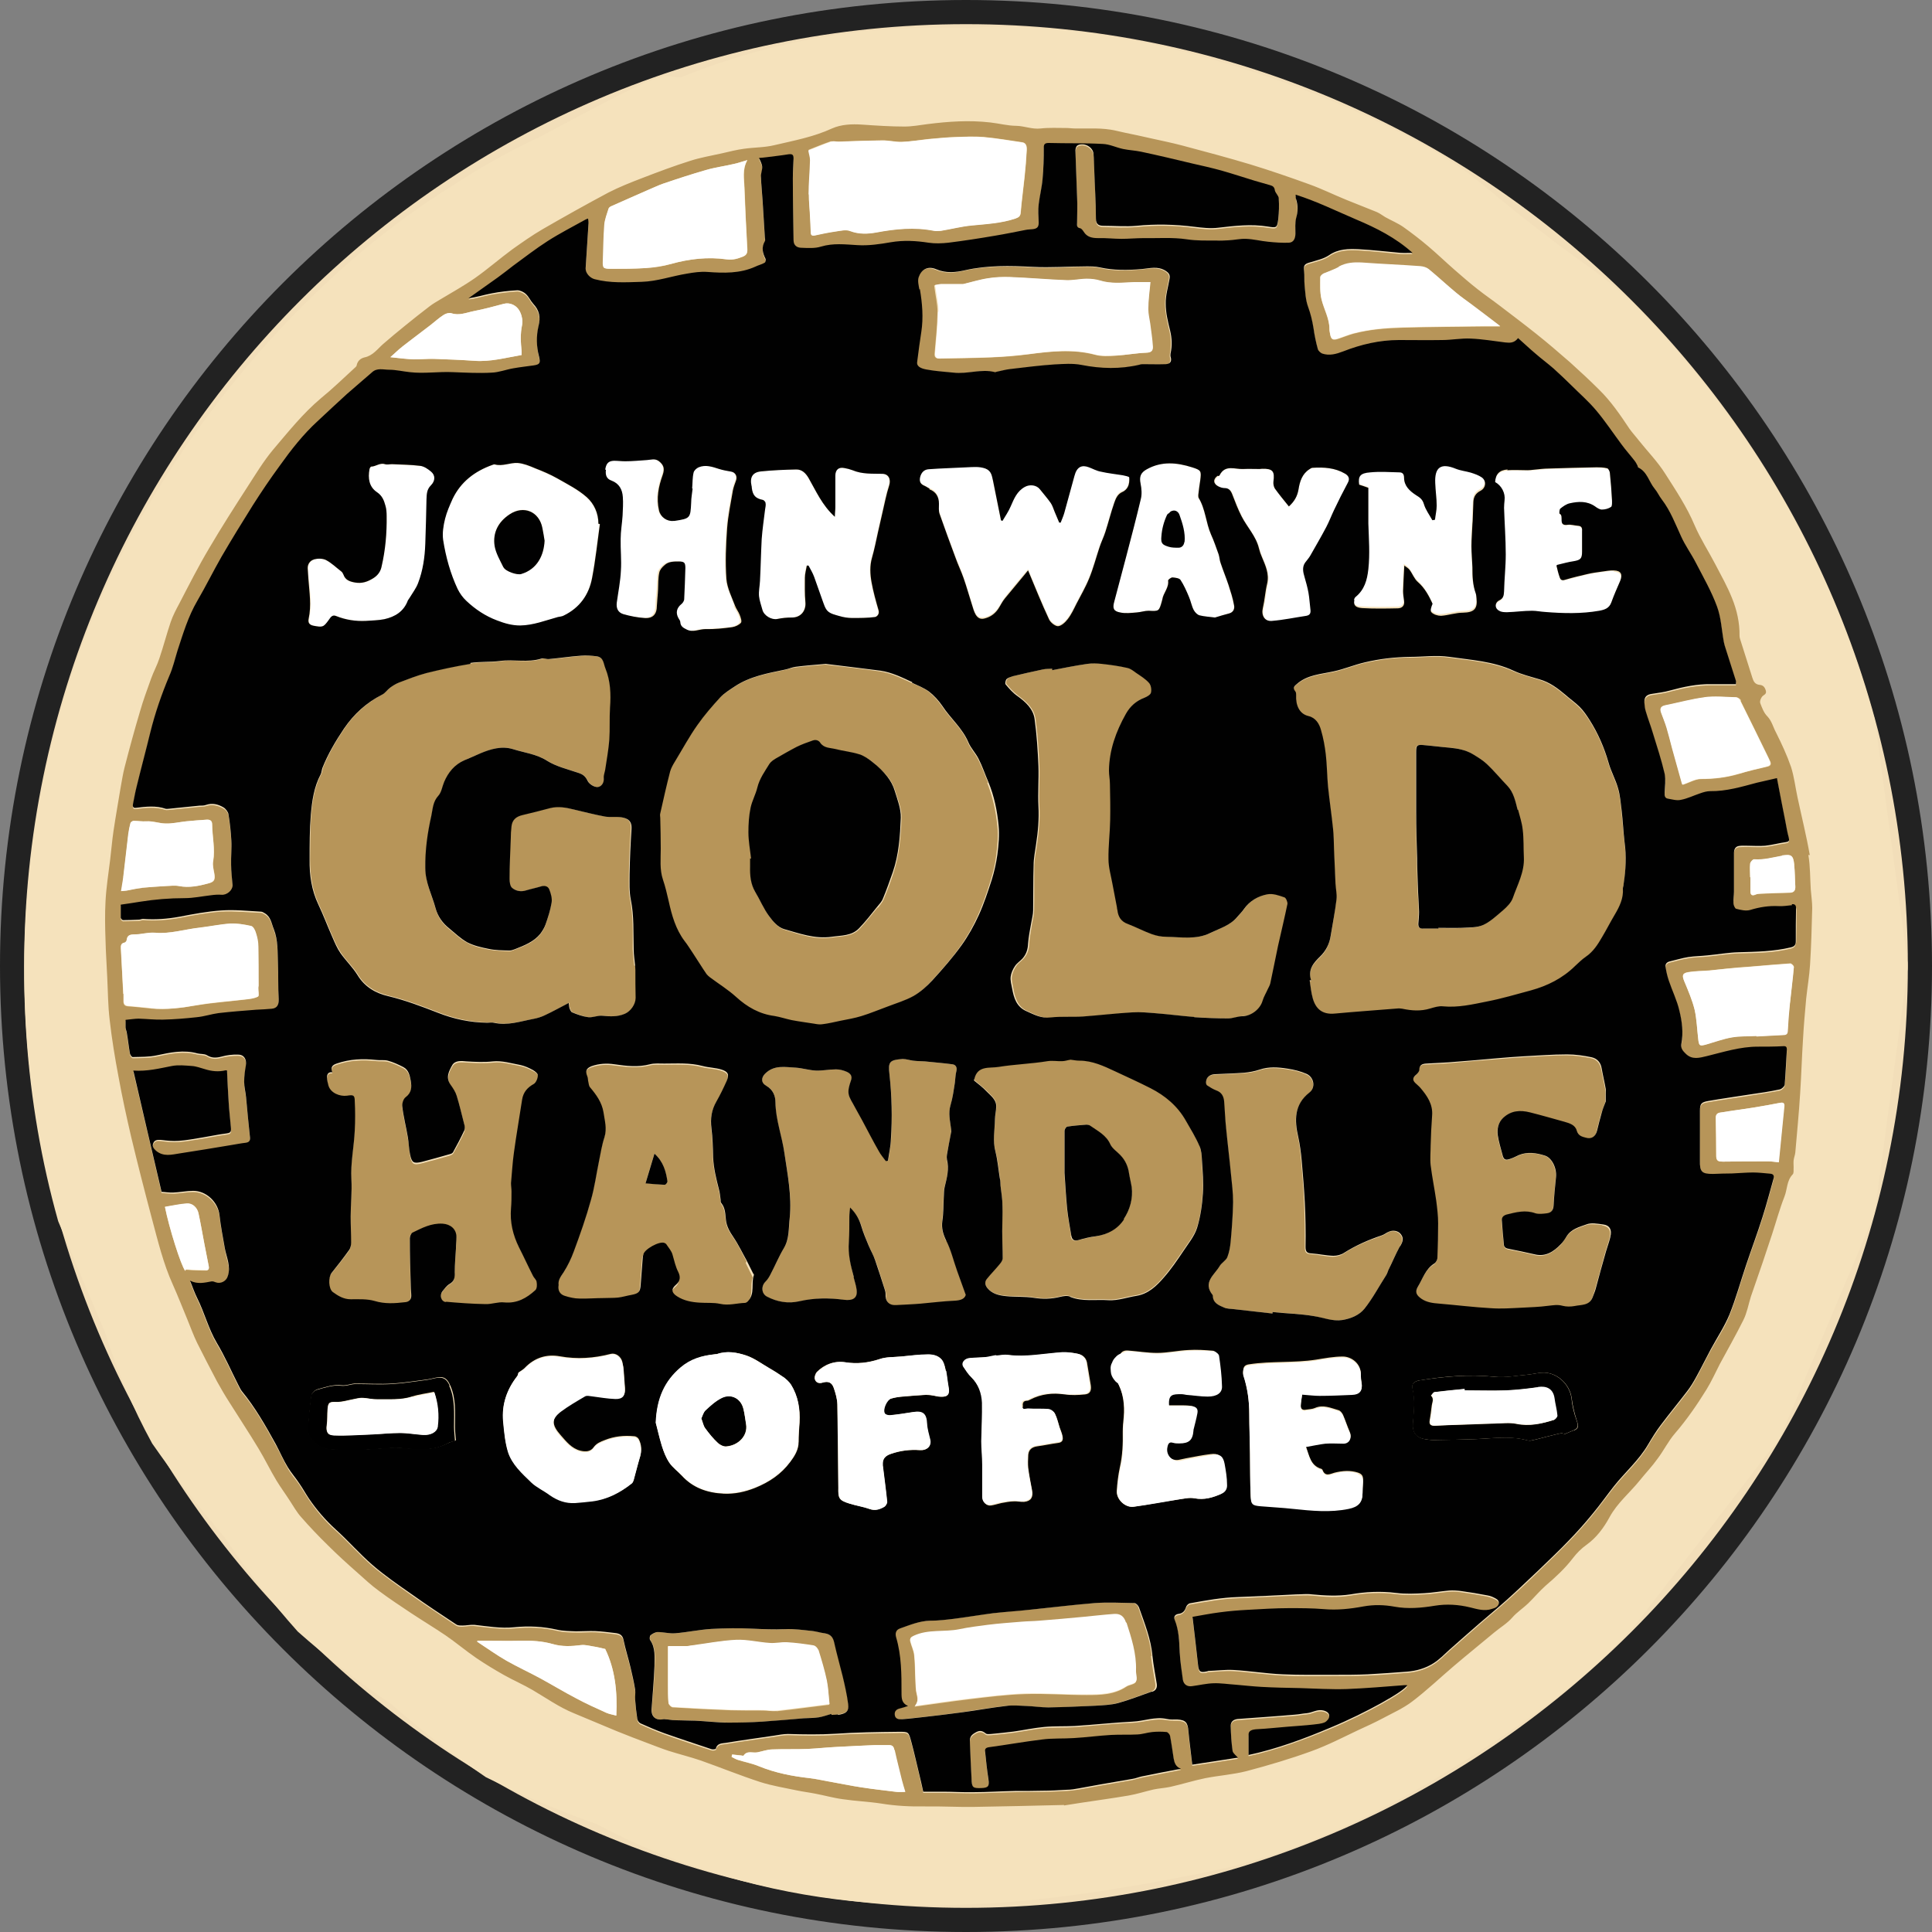 <?xml version="1.0" encoding="UTF-8"?> <svg xmlns="http://www.w3.org/2000/svg" id="Layer_2" viewBox="0 0 80 80"><rect x="0" y="0" width="80" height="80" fill="#808080" stroke="none"/><defs><style>.cls-1{fill:#f2deb9;}.cls-2{fill:#010101;}.cls-3{fill:#f5e2bc;}.cls-4{fill:#fff;}.cls-5{fill:#b79559;}.cls-6{fill:#222;}</style></defs><g id="Layer_1-2"><circle class="cls-1" cx="40" cy="40" r="39.5"></circle><path class="cls-6" d="m40,1c21.5,0,39,17.5,39,39s-17.5,39-39,39S1,61.5,1,40,18.5,1,40,1m0-1C17.91,0,0,17.91,0,40s17.91,40,40,40,40-17.91,40-40S62.09,0,40,0h0Z"></path><path class="cls-3" d="m78.99,39.87c-.45-3.34-.9-6.68-1.35-10.01-.01-.08-.03-.16-.06-.23-1.77-6.43-5.21-12.25-9.89-16.99-1.24-1.25-1.83-1.46-4.02-3.16-2.15-1.66-2.56-2.2-4.07-3.1-5.16-3.05-13.47-5.69-19.53-5.22-4.19-.16-8.14.53-11.87,2.04-.96.02-.02-.66-5.83,2.46-1.27.59-2.48,1.27-3.64,2.03-5.04,3.13-9.38,7.91-12.39,12.9C1,29.46-.38,40.64,2.41,50.57c.64,1.54,1.29,3.07,1.94,4.6.5,1.61,1.15,3.14,1.95,4.6.94,1.35,1.94,2.65,3.01,3.9.92,1.37,1.93,2.67,3.02,3.89,1.23,1.09,2.53,2.1,3.89,3.02,1.24,1.08,2.54,2.09,3.9,3.01,1.49.74,3.02,1.39,4.6,1.95,1.5.8,3.06,1.45,4.66,1.95,7.03,2.25,13.61,1.43,20.64.02,3.4-.68,6.75-2.24,9.64-3.99,2.92-1.78,5.86-3.74,8.11-6.31,1.96-2.54,3.93-5.08,5.89-7.62.05-.07.09-.15.12-.23,1.27-3,2.53-6,3.8-9,.03-.07.05-.15.06-.23.45-3.34.9-6.68,1.35-10.01,0-.08,0-.16,0-.24Z"></path><path class="cls-2" d="m49.37,21.88l-.02-.04s.04-.07.05-.12c.04-.09.07-.18.06-.28,0-.19-.07-.38-.21-.51-.13-.12-.32-.23-.51-.21-.11,0-.23.02-.33.05-.1.03-.2.07-.3.13-.1.05-.18.13-.27.19-.04.03-.08.07-.11.11-.07.08-.14.17-.19.26-.01.02-.02.05-.03.07-.03.08-.07.15-.09.23-.03.1-.04.22-.06.33,0,.05,0,.11,0,.16,0,.06.02.13.03.19.02.09.06.17.13.24.03.05.07.1.13.13.07.06.15.11.24.13.11.02.24.05.36.04.1-.01.21-.02.32-.06.09.03.19.03.28.01.1,0,.18-.03.27-.08.15-.1.29-.25.33-.43,0-.06.02-.13.03-.19,0-.13-.03-.25-.1-.36Z"></path><path class="cls-5" d="m74.94,35.41c-.14-.8-.34-1.6-.51-2.4-.09-.42-.14-.86-.27-1.26-.17-.49-.39-.96-.62-1.42-.12-.22-.17-.47-.36-.67-.14-.14-.22-.35-.29-.54-.03-.08.02-.21.08-.28.06-.07.19-.09.15-.24-.04-.14-.11-.23-.25-.24-.2-.02-.26-.14-.31-.3-.17-.54-.34-1.07-.51-1.61-.01-.04-.02-.08-.02-.12.01-.54-.11-1.07-.31-1.56-.19-.48-.45-.94-.69-1.4-.28-.54-.62-1.06-.86-1.62-.32-.76-.78-1.45-1.22-2.14-.31-.49-.72-.91-1.08-1.36-.13-.17-.28-.33-.4-.5-.38-.57-.76-1.13-1.25-1.61-.39-.39-.79-.76-1.2-1.13-.46-.4-.92-.8-1.4-1.18-.5-.4-1.02-.79-1.53-1.18-.3-.23-.61-.44-.9-.67-.32-.25-.63-.52-.94-.79-.38-.33-.74-.68-1.12-1-.33-.28-.67-.54-1.02-.79-.23-.16-.5-.27-.75-.41-.12-.07-.23-.16-.35-.21-.41-.17-.84-.33-1.25-.5-.52-.21-1.02-.46-1.55-.65-.8-.29-1.61-.57-2.43-.82-.93-.28-1.87-.53-2.81-.78-.45-.12-.9-.21-1.35-.31-.47-.11-.95-.2-1.42-.31-.56-.13-1.12-.08-1.68-.09-.12,0-.25-.02-.37-.02-.35,0-.71-.02-1.06.02-.35.04-.66-.1-1-.11-.36,0-.72-.1-1.09-.14-.87-.1-1.73-.04-2.6.07-.31.04-.63.1-.95.1-.58,0-1.16-.04-1.75-.08-.43-.03-.87-.01-1.25.16-.76.35-1.57.5-2.38.69-.41.1-.84.09-1.26.15-.31.04-.61.12-.92.19-.44.1-.88.17-1.31.31-.67.21-1.33.46-1.98.71-.47.18-.95.37-1.4.6-.92.49-1.83,1-2.73,1.52-.43.25-.84.54-1.25.83-.53.39-1.02.82-1.56,1.2-.46.32-.95.59-1.43.88-.15.09-.31.18-.45.29-.34.26-.67.52-1,.79-.31.25-.61.5-.91.76-.24.21-.43.49-.78.56-.16.04-.28.14-.32.32,0,.05-.06.09-.1.13-.46.42-.9.85-1.38,1.24-.75.63-1.36,1.4-1.99,2.14-.39.47-.71,1-1.04,1.51-.55.85-1.1,1.71-1.61,2.58-.44.74-.83,1.51-1.23,2.28-.13.24-.26.49-.35.75-.17.5-.3,1.01-.47,1.51-.09.28-.24.55-.34.83-.16.45-.33.9-.46,1.36-.23.77-.44,1.54-.64,2.32-.07.27-.11.54-.16.81-.1.61-.21,1.22-.3,1.83-.06.4-.09.8-.14,1.2-.07.57-.16,1.13-.19,1.7-.03.54-.02,1.08,0,1.63.01.51.05,1.01.07,1.52.03.59.03,1.18.1,1.76.09.8.22,1.59.37,2.38.15.83.33,1.65.52,2.47.27,1.13.56,2.26.86,3.39.25.93.47,1.86.87,2.74.21.47.4.96.6,1.44.13.32.25.65.4.96.27.54.55,1.08.83,1.61.16.29.33.58.51.86.4.64.82,1.27,1.21,1.92.26.43.48.89.74,1.32.17.28.37.55.55.83.15.23.29.48.47.68.35.4.72.79,1.1,1.16.4.4.82.78,1.24,1.15.29.26.58.53.9.76.43.32.87.61,1.32.91.47.31.95.6,1.41.91.44.3.85.65,1.29.95.37.25.75.48,1.14.7.39.22.81.4,1.2.63.56.33,1.08.7,1.69.95.59.24,1.18.5,1.77.74.44.18.89.35,1.34.52.27.1.54.21.82.3.44.14.89.25,1.33.4.82.29,1.63.62,2.46.89.5.16,1.02.24,1.53.35.24.05.49.08.74.13.38.07.76.18,1.14.23.53.08,1.07.1,1.59.18.61.1,1.21.13,1.83.12.67-.01,1.35.03,2.02.02,1.24-.02,2.49-.05,3.73-.08,0,0,0,.01,0,.02.23-.04.47-.07.7-.11.66-.1,1.32-.19,1.97-.3.35-.06.68-.17,1.03-.25.23-.05.47-.06.7-.11.49-.11.96-.26,1.45-.36.56-.11,1.15-.15,1.7-.29.91-.24,1.82-.51,2.7-.83.66-.24,1.28-.56,1.91-.86.35-.16.7-.32,1.04-.5.41-.22.84-.41,1.21-.69.61-.46,1.16-.99,1.75-1.49.54-.46,1.1-.91,1.65-1.37.25-.21.53-.37.75-.62.19-.22.44-.38.65-.58.25-.24.47-.51.73-.74.41-.35.8-.71,1.13-1.14.16-.21.35-.4.56-.55.42-.3.72-.71.96-1.15.32-.59.84-1.01,1.25-1.52.24-.3.51-.58.73-.89.26-.34.45-.74.73-1.06.49-.57.91-1.18,1.3-1.81.21-.34.37-.7.55-1.05.33-.61.67-1.21.98-1.83.15-.3.21-.65.31-.97.16-.47.33-.95.49-1.42.13-.39.26-.78.39-1.17.17-.52.31-1.04.51-1.55.12-.3.09-.66.34-.92.06-.06.03-.19.04-.3,0-.09-.01-.19,0-.28.01-.11.06-.22.07-.33.07-.81.15-1.63.2-2.44.05-.76.07-1.51.12-2.27.03-.55.08-1.11.13-1.66.05-.47.13-.93.16-1.4.05-.78.07-1.57.09-2.35,0-.25-.04-.51-.06-.77-.03-.48-.02-.96-.1-1.43Zm-.65.39c.03.3.03.61.05.91.01.18-.07.26-.24.26-.39.01-.78.02-1.17.04-.08,0-.17,0-.24.04-.16.07-.21-.01-.21-.14,0-.19,0-.39,0-.58,0,0,0,0-.01,0,0-.19-.02-.38,0-.56,0-.07.11-.19.16-.18.4.03.78-.08,1.17-.15.38-.06.46-.02.5.37Zm-2.22-6.79c.39.78.77,1.57,1.16,2.36.02.04.04.09.06.13.07.14.04.22-.12.25-.39.09-.79.18-1.17.3-.51.15-1.03.21-1.56.21-.24,0-.48.15-.76.24,0-.03-.03-.08-.04-.12-.13-.47-.26-.93-.39-1.4-.08-.27-.14-.55-.22-.82-.07-.22-.16-.43-.23-.64-.06-.17-.01-.27.18-.31.54-.11,1.08-.26,1.63-.33.43-.05.88-.01,1.31,0,.06,0,.15.07.18.13Zm-12.91-17.85c.39.32.76.66,1.15.99.2.16.41.31.61.46.39.3.78.59,1.2.91-.24,0-.43,0-.61,0-1.15.01-2.29.02-3.43.05-.69.02-1.37.07-2.04.25-.22.06-.43.15-.65.22-.2.06-.27.02-.31-.18-.01-.07-.03-.14-.03-.21,0-.45-.23-.83-.33-1.25-.07-.29-.05-.61-.05-.91,0-.05.08-.12.14-.15.21-.1.43-.16.63-.27.31-.17.64-.19.98-.17.8.06,1.61.09,2.41.15.12,0,.25.05.34.12Zm-24.74-5.3c.1-.03.22.01.33,0,.6-.02,1.19-.04,1.79-.05.27,0,.54.07.81.06.38-.01.76-.08,1.14-.12.37-.03.73-.07,1.1-.08.38-.01.76-.03,1.14,0,.54.05,1.07.14,1.61.22.16.03.19.18.18.31-.02.37-.05.75-.09,1.12-.05.49-.12.98-.16,1.47-.01.15-.07.2-.21.25-.59.2-1.21.23-1.82.29-.43.04-.85.15-1.27.22-.09.02-.2.02-.29,0-.8-.16-1.6-.08-2.39.07-.35.07-.72.08-1.08-.06-.18-.07-.41,0-.61.02-.28.04-.56.09-.84.16-.14.03-.18-.02-.18-.14,0-.21-.02-.41-.03-.62-.02-.32-.06-.63-.05-.95,0-.48.05-.95.06-1.43,0-.13-.04-.26-.07-.4.3-.12.62-.25.94-.36Zm-9.39,3.45c.02-.23.11-.45.18-.68.02-.05.09-.08.15-.11.51-.23,1.03-.46,1.54-.68.19-.08.38-.18.58-.24.58-.19,1.17-.39,1.76-.56.38-.11.77-.16,1.15-.25.17-.04.33-.1.56-.16-.22.4-.13.78-.12,1.14.03.85.07,1.71.12,2.56,0,.14-.04.23-.17.29-.22.09-.43.16-.68.12-.78-.11-1.55-.03-2.31.19-.34.1-.69.15-1.04.17-.48.03-.97.04-1.46.03-.3,0-.31-.05-.3-.34.02-.49.02-.99.06-1.48Zm-8.38,5.05c.39-.31.79-.6,1.19-.91.18-.14.34-.29.53-.41.09-.06.23-.1.32-.07.33.11.63-.03.94-.09.41-.08.82-.19,1.23-.3.26-.07.56.06.69.37.06.15.1.34.07.5-.08.37-.06.73-.02,1.1,0,.05,0,.09,0,.15-.65.11-1.29.29-1.96.24-.56-.04-1.12-.06-1.68-.08-.27,0-.54.03-.81.02-.3-.01-.6-.05-.98-.09.18-.16.33-.31.49-.43Zm-11.54,21.97c.07-.6.14-1.2.21-1.8.02-.15.05-.3.09-.45.01-.04.08-.09.13-.09.17,0,.35.03.52.02.28-.02.54.08.8.09.28.01.57-.06.85-.09.29-.03.58-.05.87-.07.14,0,.21.05.21.21,0,.5.13,1,.04,1.52-.03.16.02.34.05.51.04.25,0,.34-.25.4-.4.1-.8.19-1.21.11-.18-.03-.37,0-.56,0-.33.02-.65.04-.97.07-.21.02-.42.07-.63.11-.06.01-.12.01-.23.02.03-.21.07-.39.09-.57Zm0,5.12c0-.1,0-.19,0-.29,0,0,0,0-.01,0-.03-.63-.06-1.25-.1-1.88,0-.11,0-.21.14-.24.04,0,.1-.07.1-.11.02-.2.14-.23.32-.23.28,0,.57-.1.84-.07.64.05,1.24-.15,1.85-.21.43-.05.85-.14,1.28-.17.29-.02.58.03.86.1.09.02.17.18.2.29.05.18.09.37.1.56.01.54,0,1.08.01,1.62,0,.03-.01.05-.01.08,0,.13.04.34-.01.37-.15.08-.34.1-.52.12-.67.08-1.35.13-2.02.24-.63.11-1.26.19-1.9.13-.32-.03-.63-.07-.95-.09-.14-.01-.18-.09-.18-.21Zm2.59,11.12s-.02.04-.03.06c-.18-.23-.67-1.79-.84-2.65.3-.05.61-.12.91-.14.23-.01.43.17.48.41.09.41.16.83.24,1.25.06.31.12.61.18.92.02.12,0,.2-.13.19-.16,0-.33,0-.49-.01-.11,0-.21-.02-.32-.02Zm17.82,18.47c-.13-.04-.28-.06-.42-.12-.42-.19-.85-.38-1.25-.6-.5-.26-.97-.56-1.47-.82-.46-.25-.94-.47-1.4-.73-.42-.24-.81-.52-1.22-.79,0-.01,0-.02.01-.04.11,0,.23,0,.34,0,.48,0,.95.02,1.43,0,.46-.01.91.01,1.36.14.38.11.77.09,1.16.04.17-.02.35.03.53.06.15.02.29.06.47.1.4.83.51,1.77.46,2.76Zm11.61,3.16c-.49-.06-.98-.12-1.47-.19-.47-.07-.93-.17-1.39-.25-.25-.04-.49-.1-.74-.13-.72-.08-1.42-.22-2.1-.49-.29-.12-.59-.17-.89-.27-.09-.03-.17-.08-.25-.12l.02-.1c.12.01.25.02.37.04.03,0,.09.03.1.01.15-.23.38-.1.58-.14.2-.04.4-.11.61-.12.48-.02.97,0,1.45-.02.39-.01.78-.06,1.16-.08.55-.03,1.09-.05,1.64-.08.19,0,.39,0,.58,0,.15,0,.2.07.23.21.09.42.2.84.3,1.25.04.15.09.3.14.48-.13,0-.24.01-.35,0Zm36.52-26.07c-.18-.02-.3-.04-.42-.04-.63,0-1.26,0-1.9.01-.16,0-.26-.02-.27-.22,0-.53-.01-1.07-.02-1.6,0-.13.07-.2.18-.21.47-.07.93-.13,1.4-.21.36-.06.71-.12,1.06-.19.14-.03.21-.01.19.14-.07.77-.15,1.53-.23,2.32Zm.46-6.6c-.04.38-.07.76-.09,1.14,0,.12-.05.18-.17.18-.37.02-.75.04-1.12.06v-.02c-.34.02-.69,0-1.02.06-.36.06-.7.19-1.05.29-.28.08-.31.06-.34-.22-.05-.41-.06-.82-.15-1.22-.1-.41-.26-.8-.43-1.18-.1-.23-.08-.33.17-.37.29-.05.59-.04.88-.07.26-.02.51-.05.76-.08.28-.03.57-.05.85-.07.58-.05,1.16-.1,1.74-.14.04,0,.14.09.14.14-.05.5-.11.99-.16,1.49Zm.25-2.52c0,.14-.04.23-.21.27-.71.18-1.43.18-2.15.2-.44.01-.87.09-1.3.13-.26.03-.53.02-.79.07-.26.04-.51.12-.77.18-.13.03-.19.12-.17.25.04.18.07.37.13.54.14.42.33.82.44,1.25.11.45.17.92.08,1.38-.04.18.07.29.18.4.26.27.57.17.88.1.69-.17,1.38-.38,2.1-.39.35,0,.71,0,1.06-.02.12,0,.15.04.15.14-.02.49-.04.97-.09,1.45,0,.07-.12.18-.2.2-.41.08-.83.14-1.25.21-.57.09-1.15.17-1.72.27-.29.05-.34.11-.34.41-.01.58,0,1.15,0,1.73,0,.11,0,.22,0,.33,0,.47.08.55.54.55.26,0,.52,0,.79-.02.29-.01.58-.04.87-.04.24,0,.47.03.71.05.13.01.17.08.14.2-.15.54-.29,1.07-.46,1.6-.21.67-.46,1.32-.68,1.99-.23.68-.42,1.39-.69,2.05-.2.5-.51.95-.77,1.43-.21.38-.4.78-.61,1.16-.11.2-.23.4-.37.58-.36.47-.74.93-1.1,1.41-.19.26-.36.53-.52.8-.38.65-.95,1.14-1.41,1.72-.3.38-.58.77-.89,1.15-.31.38-.64.75-.98,1.1-.4.41-.81.81-1.23,1.21-.44.43-.89.85-1.35,1.26-.37.33-.76.64-1.13.97-.41.36-.82.72-1.24,1.09-.21.19-.41.4-.65.55-.33.21-.7.32-1.1.35-.54.04-1.08.09-1.62.11-.46.02-.93.02-1.39.02-.71,0-1.43.02-2.14-.02-.68-.03-1.35-.14-2.03-.18-.35-.02-.7.02-1.05.04-.02,0-.04.01-.06.02-.27.06-.33.01-.36-.26-.07-.66-.15-1.32-.23-2,.35-.06.75-.14,1.15-.19.37-.05.75-.08,1.12-.1.57-.03,1.15-.07,1.72-.07.48,0,.96,0,1.44.04.55.05,1.1-.01,1.64-.11.44-.08.86-.07,1.3.01.55.1,1.11.04,1.66-.04.49-.08.98-.05,1.47.07.29.07.59.17.9.06.07-.02.13-.04.19-.08.13-.1.13-.26-.02-.34-.11-.06-.24-.11-.37-.14-.36-.07-.72-.13-1.09-.18-.16-.02-.32-.04-.48-.02-.34.03-.68.09-1.02.11-.39.02-.79.04-1.18-.01-.64-.08-1.26-.05-1.89.06-.53.09-1.06.06-1.59,0-.22-.02-.44,0-.66,0-.8.03-1.61.08-2.41.11-.67.02-1.33.15-1.99.26-.06.01-.14.09-.16.16-.05.16-.15.25-.32.28-.13.02-.2.11-.15.24.18.44.2.9.21,1.36.02.37.07.75.13,1.12.03.2.18.29.38.27.3-.04.59-.11.89-.12.31-.01.62.03.92.06.35.03.71.07,1.06.09.53.03,1.07.03,1.6.05.64.02,1.29.06,1.93.04.79-.03,1.59-.1,2.38-.16.04,0,.08,0,.13,0-.09.24-1.74,1.16-3.16,1.75-1.11.46-2.24.88-3.41,1.14,0-.28,0-.56,0-.84,0-.16.13-.22.39-.23.41-.02.81-.07,1.22-.1.36-.03.71-.06,1.07-.09.16-.02.33-.03.47-.09.09-.04.18-.16.19-.25.01-.12-.08-.2-.23-.24-.26-.07-.46.09-.7.11-.17.01-.33.05-.49.06-.79.06-1.58.12-2.37.18-.18.01-.3.11-.29.29.01.35.03.69.08,1.04.01.09.13.17.22.27-.62.1-1.24.19-1.89.29-.05-.46-.13-.93-.16-1.4-.03-.34-.11-.45-.46-.47-.14,0-.29,0-.43-.02-.49-.1-.95.09-1.43.11-.8.03-1.6.12-2.4.18-.42.03-.84,0-1.26.04-.42.04-.84.13-1.26.19-.31.04-.62.07-.93.1-.08,0-.18.02-.22-.02-.16-.13-.27-.14-.46-.02-.15.09-.2.19-.2.32.01.53.04,1.06.07,1.58.02.36.05.39.4.38.3,0,.35-.08.3-.36-.06-.38-.09-.77-.14-1.16-.01-.11.03-.16.15-.17.73-.1,1.46-.24,2.2-.32.44-.05.88-.03,1.32-.06.52-.03,1.03-.1,1.55-.13.36-.02.73,0,1.09-.02.2-.01.4-.08.61-.1.2-.02.4-.02.6,0,.05,0,.13.1.14.16.06.31.1.63.15.94.03.18.07.35.3.42-.54.11-1.09.21-1.63.32-.13.03-.25.07-.38.1-.44.08-.89.15-1.33.23-.29.05-.59.11-.88.16-.16.03-.33.05-.5.06-.34.02-.68.03-1.02.04-.38,0-.76,0-1.14.01-.57.01-1.14.04-1.71.05-.42,0-.83-.02-1.25-.02-.29,0-.58,0-.83,0-.07-.28-.12-.53-.18-.78-.1-.41-.19-.82-.3-1.23-.13-.49-.12-.48-.55-.47-.87.02-1.74.02-2.6.08-.66.05-1.31.03-1.97.01-.19,0-.39.04-.58.07-.67.1-1.34.19-2.01.3-.16.02-.34.02-.4.24,0,.02-.13.04-.18.02-.65-.21-1.31-.43-1.95-.66-.34-.12-.67-.27-.99-.41-.06-.03-.12-.11-.13-.18-.04-.27-.07-.53-.09-.8-.01-.14.03-.29,0-.42-.05-.31-.12-.61-.19-.91-.09-.38-.22-.76-.29-1.14-.04-.22-.18-.27-.35-.29-.27-.03-.55-.07-.82-.08-.26-.01-.53.02-.79.01-.27,0-.54-.01-.8-.07-.58-.14-1.17-.16-1.76-.1-.56.05-1.11-.04-1.66-.1-.16-.02-.32.02-.49.03-.08,0-.19,0-.25-.04-.61-.41-1.23-.82-1.83-1.24-.56-.4-1.13-.79-1.65-1.23-.53-.46-1-1-1.52-1.47-.43-.38-.79-.81-1.11-1.28-.14-.21-.26-.42-.4-.63-.15-.22-.34-.42-.47-.66-.18-.31-.32-.64-.5-.96-.42-.77-.85-1.53-1.41-2.2-.06-.08-.11-.18-.15-.27-.29-.57-.55-1.17-.88-1.72-.35-.58-.51-1.24-.81-1.85-.11-.22-.19-.45-.3-.73.32.16.6.08.89.03.05-.01.12.01.18.04.2.08.42-.05.49-.25.13-.41-.06-.77-.12-1.16-.08-.46-.17-.91-.22-1.37-.06-.53-.54-1.01-1.09-1.01-.27,0-.55.06-.82.07-.16,0-.32-.02-.49-.03-.39-1.66-.77-3.33-1.17-5.02.58.04,1.09-.09,1.6-.19.26-.05.55-.02.82,0,.18.02.37.08.54.13.28.09.57.12.86.05.02,0,.05.01.06.01.02.45.04.89.07,1.33.02.34.06.68.09,1.01.02.22,0,.24-.23.27-.31.04-.63.11-.94.16-.33.05-.66.12-.99.14-.25.02-.5-.01-.75-.04-.13-.02-.24,0-.3.13-.06.13,0,.23.11.32.31.26.65.16.98.11.72-.11,1.44-.23,2.16-.35.19-.03.38-.07.57-.09.15-.02.19-.1.18-.24-.06-.55-.1-1.09-.16-1.64-.02-.21-.08-.42-.08-.64,0-.23.03-.45.07-.68.04-.26-.07-.45-.32-.45-.23,0-.46.02-.68.08-.22.06-.41.07-.62-.06-.1-.06-.25-.04-.38-.07-.57-.16-1.12-.04-1.69.08-.32.07-.66.06-.99.07-.04,0-.11-.09-.12-.15-.05-.29-.09-.57-.13-.86-.01-.07-.04-.15-.05-.22,0-.12,0-.23,0-.31.21-.02.37-.05.54-.05.34,0,.68.05,1.02.04.46-.01.93-.05,1.39-.1.3-.04.59-.14.9-.17.52-.06,1.04-.1,1.56-.14.21-.02.43-.02.64-.04.23-.02.3-.17.29-.4-.03-.49-.01-.98-.03-1.47-.02-.48.01-.96-.17-1.42-.09-.24-.12-.51-.37-.66-.05-.03-.11-.07-.16-.07-.55-.02-1.1-.08-1.65-.05-.58.04-1.16.15-1.73.26-.5.09-1,.13-1.51.09-.05,0-.1.03-.16.03-.22.01-.45.02-.67.02-.03,0-.08-.06-.09-.1,0-.2,0-.4,0-.54.3-.05.55-.08.79-.12.62-.1,1.23-.15,1.86-.15.36,0,.73-.08,1.09-.12.14-.02.29-.03.43-.02.21.02.47-.18.46-.39-.01-.28-.05-.57-.06-.85,0-.33.03-.67.01-1-.02-.37-.06-.73-.12-1.1-.02-.11-.11-.23-.21-.28-.22-.12-.46-.19-.72-.1-.08.03-.18.02-.27.03-.43.04-.85.09-1.28.13-.04,0-.09.01-.12,0-.41-.14-.82-.09-1.23-.04-.14.02-.14-.08-.12-.18.05-.24.09-.47.15-.71.18-.74.38-1.48.56-2.22.2-.81.47-1.58.79-2.35.14-.34.22-.7.34-1.05.23-.7.45-1.41.82-2.06.35-.6.66-1.24,1.01-1.84.41-.71.84-1.42,1.29-2.12.35-.55.73-1.1,1.11-1.63.48-.66.98-1.29,1.57-1.85.41-.38.81-.76,1.22-1.13.34-.3.69-.59,1.03-.89.22-.2.48-.11.71-.11.29,0,.57.06.86.1.6.07,1.19-.03,1.79,0,.53.03,1.07.04,1.6.02.3-.01.6-.13.9-.18.28-.05.56-.08.84-.12.27-.04.29-.11.22-.37-.1-.42-.11-.84-.02-1.26.08-.35.03-.66-.22-.92-.11-.12-.18-.29-.3-.4-.09-.08-.24-.16-.36-.16-.36.02-.72.07-1.07.13-.32.06-.62.16-.95.2.4-.29.81-.57,1.21-.86.21-.15.42-.32.63-.48.48-.35.94-.71,1.44-1.03.5-.32,1.03-.59,1.55-.88.03-.02.06-.02.12-.05,0,.08.02.13.02.19-.04.62-.08,1.25-.12,1.87-.01.2.18.4.37.45.64.17,1.29.13,1.95.11.65-.02,1.25-.24,1.88-.34.28-.04.57-.09.84-.07.68.05,1.35.06,1.99-.22.13-.06.26-.09.38-.16.03-.02.06-.12.04-.16-.12-.24-.18-.48-.03-.73.03-.04,0-.12,0-.18-.03-.49-.06-.98-.09-1.47-.02-.34-.06-.68-.07-1.02,0-.14.07-.28.05-.42,0-.12-.08-.24-.13-.36.08,0,.19-.02.31-.03.3-.04.61-.07.9-.12.15-.03.23,0,.22.17-.01.28-.03.56-.03.83,0,.85.02,1.71.03,2.56,0,.21.15.3.33.31.27,0,.55.03.81-.05.5-.15.99-.1,1.5-.06.46.03.93-.04,1.39-.12.52-.09,1.04-.06,1.56.02.27.04.55.03.82,0,.65-.08,1.29-.19,1.93-.29.42-.07.84-.16,1.27-.24.09-.02.19-.02.29-.03.15-.02.26-.08.25-.26-.01-.26-.02-.52,0-.77.04-.35.13-.69.16-1.04.04-.43.04-.86.05-1.29,0-.15.03-.22.21-.21.74.02,1.48,0,2.23.04.29.01.56.15.85.21.24.05.49.05.73.11.71.16,1.42.33,2.13.49.4.09.8.18,1.2.29.46.13.92.28,1.37.42.22.07.44.13.66.19.11.03.17.08.19.21.02.12.15.23.16.34.02.28.01.57-.02.85-.05.37-.06.37-.44.31-.69-.11-1.37-.03-2.05.05-.33.04-.67,0-.99-.04-.8-.11-1.59-.12-2.39-.04-.45.04-.9.02-1.35,0-.18,0-.33-.04-.33-.3,0-.68-.04-1.35-.07-2.03,0-.22,0-.43-.03-.65-.03-.29-.41-.5-.66-.35-.05.03-.09.14-.09.21.02.64.05,1.29.07,1.93.01.35,0,.71,0,1.06,0,.09-.03.19.12.23.06.01.11.09.15.14.15.22.35.28.61.27.32-.01.64.03.96.03.3,0,.61-.04.91-.03.6,0,1.2-.05,1.8.05.39.06.8.04,1.2.05.17,0,.35,0,.52-.01.24-.02.48-.08.72-.06.31.01.61.09.92.12.29.03.57.05.86.04.21-.01.27-.18.27-.38,0-.21-.02-.44.03-.64.07-.27.07-.52,0-.78-.01-.04,0-.09-.02-.19.88.28,1.69.68,2.51,1.03.83.35,1.63.76,2.33,1.38-.17,0-.34.01-.5,0-.58-.05-1.15-.12-1.72-.15-.43-.02-.85-.02-1.24.25-.22.15-.51.21-.77.29-.25.07-.28.12-.26.38.02.19,0,.38.02.56.03.3.04.62.14.89.11.3.18.59.23.9.04.29.11.58.18.87.02.07.11.16.18.18.3.1.59.02.87-.09.74-.29,1.51-.47,2.31-.47.6,0,1.19.01,1.79,0,.39,0,.79-.08,1.18-.06.48.02.95.09,1.43.16.19.02.37.04.53-.18.25.22.49.44.73.65.24.21.5.4.74.61.25.22.5.46.74.7.35.34.71.66,1.02,1.03.38.45.7.95,1.06,1.42.17.22.35.43.52.65.05.07.09.15.14.23.01.02.01.07.03.07.37.18.44.59.67.87.11.14.19.31.3.45.35.46.56,1.01.8,1.53.18.38.42.72.61,1.09.31.6.64,1.19.88,1.82.17.46.19.97.28,1.46.02.09.04.17.07.26.14.45.29.9.43,1.35.01.04,0,.08,0,.14-.35,0-.69,0-1.04,0-.58,0-1.13.11-1.68.26-.25.07-.5.1-.75.14-.22.03-.33.14-.32.36,0,.12.02.25.06.37.09.31.21.61.3.92.17.55.35,1.1.48,1.66.06.25.02.52,0,.78,0,.12,0,.22.13.25.18.04.37.09.54.05.27-.06.53-.18.8-.27.13-.04.27-.09.41-.09.67.02,1.31-.18,1.94-.35.26-.07.53-.12.83-.19.12.61.23,1.21.35,1.8.04.23.08.45.14.67.03.12,0,.16-.12.18-.29.04-.57.12-.86.15-.24.02-.48,0-.72,0-.12,0-.25,0-.37.01-.16.03-.2.15-.2.3,0,.53,0,1.06,0,1.59,0,.16-.03.32-.02.48,0,.08.06.21.11.23.19.04.41.11.58.05.39-.12.78-.18,1.18-.16.19,0,.37-.03.56-.04.12-.01.18.03.18.16,0,.45,0,.91-.01,1.36Z"></path><path class="cls-4" d="m33.49,8.04c0,.32.04.63.05.95.01.21.02.41.03.62,0,.13.04.17.18.14.28-.06.56-.12.84-.16.2-.03.44-.09.61-.02.37.14.73.12,1.08.06.8-.15,1.59-.23,2.39-.07.09.02.2,0,.29,0,.43-.07.85-.18,1.27-.22.61-.06,1.23-.09,1.82-.29.14-.05.2-.1.21-.25.04-.49.11-.98.16-1.47.04-.37.07-.75.09-1.12,0-.13-.02-.29-.18-.31-.53-.08-1.07-.17-1.61-.22-.38-.03-.76-.02-1.14,0-.37.01-.73.05-1.1.08-.38.04-.76.1-1.14.12-.27.01-.54-.07-.81-.06-.6,0-1.19.03-1.79.05-.11,0-.23-.04-.33,0-.33.11-.64.25-.94.36.02.14.07.27.07.4-.01.48-.06.95-.06,1.43Z"></path><path class="cls-4" d="m25.28,11.13c.49,0,.97,0,1.46-.03.35-.03.7-.08,1.04-.17.76-.21,1.53-.3,2.31-.19.25.03.46-.03.68-.12.14-.06.18-.14.17-.29-.04-.85-.09-1.71-.12-2.56-.01-.36-.1-.74.12-1.14-.23.07-.39.13-.56.16-.38.09-.77.14-1.15.25-.59.17-1.18.36-1.76.56-.2.07-.38.16-.58.24-.51.23-1.03.45-1.54.68-.06.02-.13.06-.15.11-.07.22-.16.45-.18.68-.04.49-.04.99-.06,1.48-.01.3,0,.34.3.34Z"></path><path class="cls-4" d="m6.25,41.75c.64.07,1.27-.02,1.9-.13.67-.12,1.35-.16,2.02-.24.18-.02.37-.04.52-.12.05-.03,0-.24.01-.37,0-.03.01-.05.01-.08,0-.54,0-1.08-.01-1.62,0-.19-.04-.38-.1-.56-.03-.11-.11-.27-.2-.29-.28-.06-.58-.11-.86-.1-.43.03-.85.12-1.28.17-.62.07-1.22.27-1.85.21-.28-.02-.56.07-.84.07-.18,0-.3.03-.32.23,0,.04-.06.11-.1.11-.14.03-.15.13-.14.24.03.63.06,1.25.1,1.88,0,0,0,0,.01,0,0,.1,0,.19,0,.29,0,.12.05.19.18.21.32.03.63.06.95.09Z"></path><path class="cls-4" d="m55.44,11.05c-.2.11-.42.18-.63.27-.06.03-.14.1-.14.15,0,.3-.02.62.05.91.1.42.34.8.33,1.25,0,.07.02.14.03.21.04.2.11.25.31.18.22-.07.43-.16.65-.22.67-.17,1.35-.23,2.04-.25,1.14-.03,2.29-.03,3.43-.05.19,0,.37,0,.61,0-.42-.32-.81-.62-1.2-.91-.2-.15-.42-.3-.61-.46-.39-.32-.76-.67-1.15-.99-.09-.07-.22-.11-.34-.12-.8-.06-1.61-.09-2.41-.15-.35-.02-.67,0-.98.17Z"></path><path class="cls-4" d="m74.14,39.9c-.58.04-1.16.09-1.74.14-.28.02-.57.04-.85.07-.26.02-.51.05-.76.08-.29.02-.59.02-.88.07-.25.04-.26.14-.17.37.16.39.33.78.43,1.18.09.4.1.81.15,1.22.03.28.06.3.34.22.35-.1.7-.23,1.05-.29.33-.06.68-.04,1.02-.06v.02c.38-.02.75-.04,1.13-.06.12,0,.17-.06.17-.18.02-.38.05-.76.09-1.14.05-.5.12-.99.16-1.49,0-.04-.09-.14-.14-.14Z"></path><path class="cls-4" d="m70.59,28.87c-.55.07-1.08.22-1.63.33-.2.04-.24.14-.18.31.08.22.17.43.23.64.08.27.15.55.22.82.13.47.26.93.39,1.4.01.05.03.1.04.12.28-.09.52-.24.76-.24.53,0,1.05-.06,1.56-.21.39-.11.78-.21,1.17-.3.16-.04.19-.12.12-.25-.02-.04-.04-.09-.06-.13-.38-.79-.77-1.57-1.16-2.36-.03-.06-.11-.13-.18-.13-.44-.01-.88-.06-1.31,0Z"></path><path class="cls-4" d="m5.88,36.76c.32-.03.65-.05.97-.07.19-.01.38-.04.56,0,.42.08.82,0,1.21-.11.24-.06.29-.16.25-.4-.03-.17-.08-.35-.05-.51.09-.51-.03-1.01-.04-1.52,0-.16-.07-.21-.21-.21-.29.02-.58.04-.87.07-.28.03-.57.1-.85.09-.27,0-.53-.11-.8-.09-.17.01-.35-.02-.52-.02-.04,0-.12.05-.13.09-.04.15-.07.3-.09.45-.07.6-.14,1.2-.21,1.8-.02.18-.06.35-.09.57.11-.01.17-.01.23-.02.21-.04.42-.09.63-.11Z"></path><path class="cls-4" d="m17.96,14.86c.56.02,1.12.04,1.68.08.67.05,1.31-.13,1.96-.24,0-.06,0-.1,0-.15-.04-.37-.06-.73.02-1.1.03-.16,0-.35-.07-.5-.13-.31-.43-.44-.69-.37-.41.11-.82.22-1.23.3-.31.06-.61.2-.94.09-.09-.03-.23.01-.32.07-.19.12-.35.27-.53.41-.39.3-.79.6-1.19.91-.16.12-.3.27-.49.43.37.04.67.08.98.09.27,0,.54-.03.81-.02Z"></path><path class="cls-4" d="m24.59,68.18c-.18-.03-.36-.08-.53-.06-.39.05-.78.07-1.16-.04-.45-.13-.9-.15-1.36-.14-.48.01-.95,0-1.43,0-.11,0-.23,0-.34,0,0,.01,0,.02-.01.04.4.26.8.55,1.22.79.46.26.94.48,1.4.73.49.27.97.56,1.47.82.41.22.83.41,1.25.6.13.06.28.08.42.12.05-.99-.05-1.92-.46-2.76-.18-.04-.33-.08-.47-.1Z"></path><path class="cls-4" d="m37.04,72.47c-.03-.14-.07-.21-.23-.21-.19,0-.39,0-.58,0-.55.02-1.09.05-1.64.08-.39.02-.78.06-1.16.08-.48.02-.97,0-1.45.02-.2,0-.41.08-.61.12-.19.04-.43-.09-.58.14,0,.01-.06-.01-.1-.01-.12-.01-.25-.02-.37-.04l-.02.1c.08.04.16.09.25.12.3.09.61.15.89.27.68.28,1.38.41,2.1.49.25.03.49.08.74.13.46.08.93.18,1.39.25.49.08.98.13,1.47.19.11.01.22,0,.35,0-.05-.17-.1-.32-.14-.48-.1-.42-.21-.83-.3-1.25Z"></path><path class="cls-4" d="m73.69,45.67c-.35.07-.71.13-1.06.19-.47.07-.93.13-1.4.21-.11.02-.18.08-.18.21.01.53.02,1.07.02,1.6,0,.2.1.22.27.22.63-.01,1.26-.01,1.9-.01.12,0,.25.02.42.04.08-.79.15-1.55.23-2.32.01-.15-.06-.17-.19-.14Z"></path><path class="cls-4" d="m8.51,52.6c.14,0,.16-.08.13-.19-.06-.31-.12-.61-.18-.92-.08-.42-.15-.83-.24-1.25-.05-.24-.25-.43-.48-.41-.31.02-.61.09-.91.14.17.86.66,2.42.84,2.65,0-.02.02-.04.03-.06.11,0,.21.02.32.02.16,0,.33.01.49.01Z"></path><path class="cls-4" d="m73.8,35.43c-.39.07-.77.18-1.17.15-.05,0-.15.11-.16.18-.02.18,0,.37,0,.56,0,0,0,0,.01,0,0,.19,0,.39,0,.58,0,.13.05.21.21.14.07-.03.16-.03.24-.04.39-.02.78-.03,1.17-.04.17,0,.25-.08.24-.26-.02-.3-.01-.61-.05-.91-.04-.38-.12-.43-.5-.37Z"></path><path class="cls-4" d="m46.45,20.36c.1-.04.2-.13.24-.22.05-.12.07-.26.06-.39,0-.04-.17-.07-.27-.09-.3-.05-.61-.09-.91-.15-.17-.04-.32-.12-.49-.18-.29-.1-.49-.03-.6.36-.14.51-.28,1.02-.42,1.53-.04.14-.1.27-.15.4-.02,0-.04,0-.06,0-.06-.15-.13-.3-.19-.45-.05-.12-.09-.25-.16-.36-.14-.2-.3-.38-.45-.57-.14-.18-.42-.21-.62-.1-.32.18-.45.49-.59.81-.09.21-.23.4-.34.6-.02,0-.04-.01-.06-.02-.11-.55-.22-1.09-.33-1.64-.04-.21-.06-.42-.32-.51-.25-.1-.5-.07-.76-.05-.53.03-1.05.04-1.58.08-.18.01-.31.13-.36.33-.04.18.02.29.19.36.07.03.13.08.2.11.28.1.39.31.4.6,0,.15-.02.3.03.43.2.6.43,1.2.65,1.79.11.29.24.57.34.86.13.37.23.74.35,1.11.04.14.08.28.15.4.08.13.18.2.37.16.24-.06.42-.19.56-.39.1-.14.17-.3.28-.44.31-.4.64-.78.96-1.16.29.69.57,1.37.87,2.03.06.13.25.29.37.28.14,0,.3-.16.4-.29.14-.19.25-.42.36-.63.18-.35.38-.7.53-1.06.16-.41.28-.84.42-1.26.08-.22.18-.43.25-.66.13-.4.23-.81.37-1.21.06-.17.13-.35.32-.44Z"></path><path class="cls-4" d="m24.29,20.6c-.36-.32-.8-.54-1.22-.78-.29-.16-.6-.29-.92-.42-.23-.09-.48-.2-.72-.22-.31-.02-.62.15-.95.06-.03,0-.07,0-.1.02-.73.26-1.31.7-1.65,1.41-.13.26-.25.53-.31.82-.07.29-.12.6-.08.88.11.7.29,1.39.6,2.03.09.18.21.36.36.49.37.35.79.63,1.27.81.31.12.61.21.96.21.55,0,1.04-.21,1.56-.35.08-.02.17-.03.24-.06.66-.32,1.05-.86,1.18-1.57.13-.74.21-1.48.32-2.22-.02,0-.04,0-.06-.01,0-.44-.18-.83-.48-1.1Zm-2.71,3.17c-.16.05-.64-.11-.73-.28-.15-.29-.32-.59-.37-.9-.08-.54.15-.99.62-1.3.58-.39,1.23-.12,1.36.57.04.2.07.4.09.52-.03.61-.29,1.19-.97,1.38Z"></path><path class="cls-4" d="m36.52,19.62c-.41-.01-.83.01-1.23-.15-.11-.05-.23-.07-.34-.09-.24-.04-.37.08-.37.32,0,.19,0,.39,0,.58,0,.24,0,.48,0,.72,0,.12-.01.24-.02.4-.52-.48-.77-1.06-1.09-1.61-.11-.2-.27-.35-.5-.35-.49,0-.98.03-1.47.08-.36.04-.48.25-.4.6,0,.03.01.05.01.08.04.31.15.43.46.5.05,0,.11.08.11.13.01.09-.01.18-.02.27-.05.41-.11.81-.14,1.22-.04.57-.05,1.15-.07,1.73,0,.21-.05.43-.04.64.01.19.09.38.14.56.06.24.38.43.62.38.19-.04.39-.07.59-.06.37,0,.61-.27.57-.65-.03-.33-.03-.67-.02-1,0-.17.05-.34.08-.5.02,0,.04,0,.07,0,.08.15.16.3.23.46.12.32.22.64.34.96.06.16.1.35.22.46.12.11.32.16.49.21.17.05.36.08.53.08.31,0,.63,0,.94-.04.07,0,.2-.11.15-.28-.11-.38-.22-.77-.29-1.16-.06-.34-.08-.68.02-1.02.11-.35.17-.71.25-1.07.06-.26.12-.53.18-.79.09-.38.15-.76.28-1.13.08-.25-.02-.48-.29-.48Z"></path><path class="cls-4" d="m30.41,25.08c-.13-.37-.33-.74-.36-1.12-.05-.7-.02-1.4.03-2.1.04-.53.15-1.05.24-1.57.02-.14.08-.28.13-.41.06-.17-.03-.34-.2-.36-.17-.03-.33-.06-.5-.11-.28-.09-.56-.19-.85-.07-.09.04-.19.14-.21.22-.04.22-.04.44-.06.66,0,0,.02,0,.02,0-.02.19-.05.39-.06.58-.03.66-.03.67-.69.76-.01,0-.03,0-.04,0-.27.03-.54-.16-.6-.43-.12-.51-.02-.99.15-1.47.09-.25.06-.41-.15-.57-.17-.13-.33-.06-.5-.05-.3.02-.6.04-.9.05-.16,0-.32-.03-.47-.02-.23.01-.31.11-.36.37-.04.23.03.38.23.45.31.12.45.36.47.68.01.26,0,.51-.01.77-.02.32-.07.65-.08.97,0,.44.04.88.01,1.31-.03.44-.12.88-.17,1.32-.03.24.05.41.27.48.28.08.58.14.87.16.35.03.51-.15.52-.51,0-.23.03-.46.05-.68.02-.23,0-.47.05-.69.02-.12.13-.23.22-.31.16-.14.37-.14.58-.15.23,0,.29.04.28.27-.01.44-.03.87-.05,1.31,0,.06-.05.14-.11.18-.2.16-.25.35-.13.58.03.06.07.11.08.17,0,.18.13.24.27.31.26.13.51-.02.77-.02.37,0,.74-.04,1.11-.08.13-.02.28-.08.36-.18.05-.06,0-.22-.05-.33-.05-.13-.15-.24-.19-.37Z"></path><path class="cls-4" d="m60.89,19.54c-.2-.06-.42-.08-.62-.16-.62-.25-.88-.07-.85.59.01.31.06.62.06.94,0,.19-.04.39-.07.58-.04,0-.07.01-.11.02-.12-.22-.28-.43-.35-.67-.06-.2-.18-.27-.33-.37-.25-.16-.48-.38-.49-.72,0-.14-.06-.22-.19-.22-.4,0-.81-.03-1.21,0-.42.04-.51.17-.46.51.13.05.27.09.38.13,0,.51,0,1,0,1.48,0,.63.06,1.26,0,1.89-.05.45-.16.85-.53,1.15-.03.02-.05.06-.06.1-.04.2.04.31.32.32.5.03.99.02,1.49.01.17,0,.28-.11.25-.31-.02-.14-.05-.27-.04-.41,0-.33.03-.66.05-1.05.09.07.17.11.22.18.12.16.19.37.34.5.28.26.46.58.61.9-.04.12-.11.3-.05.35.09.09.26.16.4.15.31-.02.61-.12.91-.13.45,0,.61-.15.56-.6,0-.06,0-.13-.03-.19-.13-.35-.14-.72-.14-1.09,0-.29-.04-.58-.04-.87,0-.31.02-.61.04-.92,0-.04.01-.08.01-.12,0-.27.01-.54.03-.8.01-.21.1-.36.3-.46.23-.12.25-.4.05-.55-.13-.1-.3-.15-.46-.2Z"></path><path class="cls-4" d="m66.83,23.64c-.17,0-.34.03-.51.05-.2.03-.4.06-.59.1-.3.07-.6.15-.9.23-.11.03-.2.03-.24-.08-.06-.16-.1-.33-.14-.5,0,0,.04-.04.07-.04.21-.05.41-.11.63-.14.29-.05.35-.1.36-.4,0-.28,0-.57,0-.85,0-.14-.03-.21-.17-.22-.14,0-.29-.06-.43-.04-.41.06-.12-.37-.33-.46-.02,0-.01-.18.03-.21.12-.09.25-.19.39-.22.36-.08.72-.1,1.05.13.08.06.19.13.28.13.13,0,.27-.04.38-.11.05-.03.04-.18.04-.27-.02-.39-.05-.77-.09-1.15,0-.07-.06-.17-.11-.18-.15-.03-.31-.04-.47-.04-.64.01-1.29.03-1.93.05-.21,0-.42.04-.64.05-.08,0-.16.02-.25.02-.28,0-.57-.02-.85,0-.34.02-.49.18-.52.52.27.15.43.46.39.76-.01.1-.03.21-.02.31.02.64.07,1.29.07,1.93,0,.51-.05,1.02-.07,1.53,0,.17-.03.28-.2.37-.19.1-.18.34,0,.43.1.05.22.06.33.06.34-.01.69-.05,1.03-.06.18,0,.36.03.54.05.75.05,1.5.08,2.24-.05.22-.04.41-.1.5-.34.11-.3.25-.6.37-.9.11-.27.04-.41-.26-.43Z"></path><path class="cls-4" d="m50.86,24.22c-.1-.3-.22-.59-.32-.89-.04-.12-.04-.26-.09-.38-.09-.27-.19-.55-.31-.81-.22-.49-.23-1.06-.52-1.53-.02-.03-.02-.08-.01-.12.02-.2.05-.4.08-.6.05-.39.05-.42-.34-.54-.63-.19-1.26-.26-1.87.08-.26.14-.32.31-.26.6.04.2.06.43.01.63-.19.8-.4,1.6-.61,2.4-.16.62-.33,1.23-.49,1.85-.07.28-.03.39.24.45.22.04.46,0,.69,0,.16-.01.33-.08.49-.07.43.02.43.03.55-.39,0-.03.02-.05.02-.08.04-.27.27-.48.24-.78,0-.04.11-.13.18-.13.11,0,.28.02.33.1.14.22.24.46.35.7.08.18.12.37.2.55.05.09.15.2.24.22.2.06.41.06.64.09.2-.06.39-.11.59-.17.18-.05.23-.2.2-.34-.06-.28-.14-.56-.23-.84Zm-1.82-1.78c-.01.13-.1.24-.24.24-.14,0-.28,0-.41-.04-.07-.02-.15-.05-.21-.09-.11-.08-.1-.21-.09-.33.02-.31.1-.61.23-.89.02-.04.05-.07.09-.08.03-.05.08-.09.14-.1.13-.04.25.05.29.17.13.36.25.75.21,1.13Z"></path><path class="cls-4" d="m55.69,19.62c-.41-.25-.87-.27-1.34-.24-.04,0-.09.03-.13.06-.3.19-.4.51-.45.83-.05.28-.17.5-.4.71-.21-.26-.4-.49-.58-.74-.05-.07-.08-.19-.06-.29.07-.43-.02-.54-.47-.53-.03,0-.07.01-.1.01-.23,0-.46-.02-.68,0-.34.02-.75-.2-.98.26,0,.01-.04.02-.05.03-.2.14-.19.33.03.44.08.04.17.07.26.07.18,0,.26.1.31.25.12.31.24.62.39.92.23.45.59.83.72,1.33.03.12.07.24.12.35.15.35.31.69.22,1.1-.08.34-.1.69-.18,1.02-.07.3.07.55.38.53.48-.04.95-.14,1.42-.21.16-.03.19-.13.17-.28-.03-.23-.04-.46-.08-.68-.04-.22-.1-.43-.16-.64-.05-.2-.11-.41.02-.6.07-.1.15-.2.22-.3.22-.39.45-.78.66-1.18.12-.23.21-.47.32-.7.19-.38.37-.76.57-1.13.1-.18.02-.3-.12-.38Z"></path><path class="cls-4" d="m17.4,19.3c-.39-.05-.78-.05-1.17-.07-.1,0-.2.02-.29,0-.21-.07-.37.09-.57.1-.03,0-.06.07-.07.11-.07.37-.02.73.31.95.22.15.29.34.35.56.04.14.05.29.05.43.01.7-.05,1.4-.21,2.09-.05.2-.16.36-.34.48-.24.15-.47.23-.76.18-.23-.04-.4-.1-.48-.33-.02-.05-.05-.1-.09-.13-.2-.16-.4-.35-.63-.47-.13-.07-.34-.08-.49-.03-.14.04-.26.19-.25.37,0,.15.01.29.03.44.05.55.13,1.09.01,1.64-.03.15,0,.26.2.29.38.07.41.07.64-.25.07-.1.13-.22.3-.15.39.16.8.22,1.23.2.26-.02.52-.02.76-.07.45-.09.81-.31.98-.78.02-.04.05-.08.08-.12.11-.2.26-.38.34-.59.19-.52.28-1.07.3-1.63.02-.62.04-1.23.05-1.85,0-.21,0-.4.18-.57.19-.19.19-.41.01-.57-.13-.11-.29-.22-.45-.24Z"></path><path class="cls-5" d="m37.95,14.99c-.04.18.12.28.38.33.37.06.74.08,1.12.13.57.07,1.14-.18,1.72-.02.01,0,.03,0,.04-.01.2-.04.4-.1.6-.12.61-.07,1.21-.15,1.82-.19.37-.03.76-.05,1.12.02.81.16,1.61.18,2.41-.01.05-.01.11-.02.16-.02.3,0,.61,0,.91,0,.2,0,.26-.12.21-.32-.01-.04,0-.08,0-.12.06-.32.06-.64-.02-.96-.09-.36-.17-.74-.18-1.1,0-.35.1-.7.16-1.04.03-.16-.03-.25-.17-.33-.32-.19-.64-.1-.97-.07-.59.05-1.18.07-1.76-.07-.17-.04-.36-.04-.54-.04-.74,0-1.49.07-2.23.02-.94-.05-1.87-.07-2.8.14-.39.09-.78.13-1.19-.04-.36-.16-.63.03-.73.33-.05.15,0,.34.03.51.09.59.15,1.17.06,1.77-.06.38-.1.76-.17,1.23Zm1.01-3.22c.27,0,.54,0,.81,0,.03,0,.07,0,.1,0,.34-.08.68-.18,1.03-.24.3-.05.61-.06.91-.05.78.03,1.55.1,2.33.13.28.01.57-.05.85-.06.18,0,.36.02.53.07.47.14.95.09,1.42.07.22,0,.44,0,.68,0-.03.4-.08.76-.09,1.12,0,.2.05.4.08.6.04.31.09.63.11.95.01.16-.05.24-.26.25-.42.01-.84.09-1.26.12-.29.02-.59.04-.87-.04-.91-.24-1.82-.14-2.73-.02-.52.07-1.04.11-1.56.13-.71.03-1.43.04-2.14.05-.16,0-.22-.07-.2-.23.05-.57.11-1.14.12-1.7,0-.32-.08-.65-.12-.97,0-.03-.01-.07-.02-.13.09-.02.18-.04.26-.04Z"></path><path class="cls-5" d="m47.69,68.57c-.07-.71-.34-1.36-.56-2.02-.02-.07-.12-.16-.19-.17-.55-.01-1.1-.04-1.64,0-.88.06-1.75.18-2.63.27-.53.05-1.05.08-1.58.15-.54.06-1.07.16-1.61.23-.33.04-.66.07-1,.08-.44.01-.84.18-1.24.32-.18.06-.2.21-.16.38.22.75.22,1.52.22,2.29,0,.24.02.43.27.54-.11.03-.21.07-.32.1-.15.04-.25.11-.23.27.02.17.16.2.3.18.3-.03.59-.06.89-.09.52-.06,1.03-.12,1.55-.19.62-.09,1.24-.2,1.87-.27.27-.03.55,0,.83,0,.3.01.61.07.91.06.66,0,1.32-.04,1.97-.07.31-.02.63-.03.93-.11.47-.13.92-.31,1.38-.47.16-.05.21-.17.19-.32-.06-.39-.14-.77-.18-1.16Zm-.66,1.08c-.06.11-.27.11-.4.2-.5.33-1.07.34-1.63.34-.85,0-1.71-.07-2.56-.04-.76.02-1.52.12-2.28.21-.77.09-1.53.21-2.29.31.13-.16.14-.3.09-.49-.05-.21-.05-.43-.06-.64-.02-.33-.01-.67-.05-1-.02-.19-.11-.37-.16-.56-.03-.11.02-.16.14-.22.61-.29,1.27-.14,1.89-.27.39-.08.78-.13,1.17-.18.47-.05.94-.09,1.41-.13.24-.02.47-.02.71-.04.61-.05,1.23-.1,1.84-.16.42-.04.84-.09,1.26-.12.26-.02.42.08.51.37.2.65.42,1.3.4,1.99,0,.15.07.34,0,.46Z"></path><path class="cls-5" d="m34.56,68.05c-.05-.25-.16-.37-.41-.42-.16-.03-.31-.08-.47-.09-.39-.04-.78-.1-1.16-.08-.45.03-.89,0-1.34-.02-.57-.03-1.14-.02-1.71.01-.5.03-1,.14-1.5.18-.24.02-.48-.05-.72-.05-.1,0-.22.07-.3.13-.04.03-.05.16-.02.2.23.33.19.71.18,1.07-.01.6-.08,1.19-.12,1.79-.02.32.18.48.49.42.06-.01.12,0,.18.01.09.01.18.03.28.03.28,0,.56,0,.85.02.46.02.93.07,1.39.08.46,0,.92,0,1.38-.04.58-.03,1.16-.09,1.74-.14.21-.02.42-.01.62-.04.17-.03.34-.09.51-.14,0,.01,0,.03.01.04.09,0,.18,0,.27-.02.35-.05.46-.15.42-.45-.05-.39-.14-.77-.23-1.16-.1-.45-.24-.89-.34-1.35Zm-2.4,2.8c-.19.02-.39-.02-.58-.02-.44,0-.87,0-1.31-.01-.8-.03-1.6-.07-2.41-.12-.07,0-.17-.11-.18-.18-.02-.24-.02-.48-.02-.72,0-.54,0-1.08,0-1.62.27,0,.53,0,.79,0,.07,0,.14-.02.2-.03.61-.08,1.22-.21,1.83-.23.46-.02.92.1,1.39.13.23.02.47-.04.7-.03.37.02.74.07,1.11.13.08.01.18.11.2.19.13.42.26.85.35,1.28.07.31.08.63.11.97-.74.09-1.46.19-2.19.27Z"></path><path d="m65.07,57.9c-.07-.59-.63-1.1-1.22-1.06-.19.01-.38.06-.58.08-.46.04-.93.13-1.39.09-1.05-.11-2.08-.01-3.11.15-.22.04-.33.16-.29.32.11.48.06.97.02,1.45-.03.37.12.6.49.66.12.02.25.04.37.04.57,0,1.14-.02,1.71-.04.68-.02,1.36-.13,2.04.02.09.02.19.06.28.04.3-.06.59-.15.89-.22.15-.04.29-.07.44-.1,0,.02.01.04.02.07.14-.06.29-.12.43-.18.19-.08.18-.2.12-.38-.11-.31-.19-.63-.22-.95Zm-.74.9c-.5.16-1.01.27-1.55.16-.29-.06-.61-.02-.91-.01-.5.01-1,.04-1.5.05-.32.01-.64.02-.96.04-.18,0-.24-.06-.21-.23.03-.19.06-.38.08-.57.01-.15.12-.31-.03-.45.05-.05.09-.13.14-.14.41-.05.83-.09,1.24-.13,0,.02,0,.04,0,.06.58,0,1.15.02,1.73,0,.44-.02.87-.07,1.3-.13.35-.04.62.07.68.46.04.24.1.48.12.72,0,.06-.08.16-.14.18Z"></path><path d="m18.62,57.38c-.11-.25-.24-.36-.5-.33-.15.02-.3.07-.45.09-.48.06-.96.14-1.44.17-.5.03-1,0-1.5,0-.21,0-.39.1-.62.07-.32-.04-.66.08-.99.17-.1.03-.23.15-.24.25-.06.46-.11.92-.13,1.39-.01.3.18.5.41.66.29.21.62.17.96.19.71.04,1.41-.04,2.11-.08.21-.01.43,0,.64.03.57.05,1.14.07,1.66-.22.09-.05.21-.07.31-.11-.01-.19-.04-.38-.04-.58,0-.57.05-1.15-.2-1.7Zm-.5,1.68c-.03.23-.29.37-.61.35-.32-.02-.64-.08-.95-.08-.39,0-.77.05-1.16.06-.53.02-1.05.06-1.58.04-.27,0-.33-.16-.29-.44.03-.2.01-.41.03-.62.02-.31.08-.33.39-.32.22,0,.44-.07.66-.11.12-.02.24-.06.36-.06.22,0,.44.07.65.06.49-.01.98.04,1.46-.12.28-.09.58-.12.89-.19.16.48.2.94.14,1.41Z"></path><path class="cls-4" d="m38.84,12.91c-.01.57-.07,1.14-.12,1.7-.01.17.04.24.2.23.71-.02,1.43-.02,2.14-.05.52-.02,1.04-.07,1.56-.13.91-.12,1.82-.22,2.73.02.27.07.58.05.87.04.42-.02.84-.1,1.26-.12.2,0,.27-.09.26-.25-.02-.32-.07-.63-.11-.95-.03-.2-.08-.4-.08-.6,0-.36.05-.72.09-1.12-.24,0-.46,0-.68,0-.48.02-.95.08-1.42-.07-.17-.05-.36-.07-.53-.07-.28,0-.57.07-.85.06-.78-.03-1.55-.1-2.33-.13-.3-.01-.61,0-.91.05-.35.05-.69.16-1.03.24-.03,0-.07,0-.1,0-.27,0-.54,0-.81,0-.09,0-.17.03-.26.04,0,.06.02.09.02.13.04.32.13.65.12.97Z"></path><path class="cls-4" d="m46.63,67.2c-.09-.29-.25-.39-.51-.37-.42.03-.84.08-1.26.12-.61.06-1.23.11-1.84.16-.24.02-.47.02-.71.04-.47.04-.94.07-1.41.13-.39.05-.79.1-1.17.18-.63.13-1.29-.01-1.89.27-.13.06-.17.11-.14.22.04.19.14.37.16.56.04.33.03.67.05,1,.01.22,0,.44.06.64.05.19.04.34-.09.49.76-.11,1.52-.22,2.29-.31.76-.09,1.52-.18,2.28-.21.85-.02,1.71.05,2.56.04.56,0,1.13-.01,1.63-.34.13-.08.34-.09.4-.2.07-.11-.01-.3,0-.46.02-.7-.19-1.34-.4-1.99Z"></path><path class="cls-4" d="m33.88,68.32c-.02-.08-.12-.18-.2-.19-.37-.06-.74-.11-1.11-.13-.23-.01-.47.05-.7.03-.46-.03-.93-.15-1.39-.13-.61.03-1.22.15-1.83.23-.07,0-.14.03-.2.03-.26,0-.52,0-.79,0,0,.54,0,1.08,0,1.62,0,.24,0,.48.02.72,0,.07.11.17.18.18.8.05,1.6.09,2.41.12.44.02.87,0,1.31.01.19,0,.39.04.58.02.72-.08,1.44-.18,2.19-.27-.04-.34-.05-.66-.11-.97-.09-.43-.22-.86-.35-1.28Z"></path><path class="cls-4" d="m63.68,57.44c-.43.06-.87.11-1.3.13-.58.02-1.15,0-1.73,0,0-.02,0-.04,0-.06-.41.04-.83.08-1.24.13-.05,0-.1.09-.14.14.15.14.04.3.03.45-.01.19-.04.38-.08.57-.03.17.03.24.21.23.32-.02.64-.02.96-.04.5-.02,1-.04,1.5-.05.3,0,.62-.05.91.01.54.11,1.05,0,1.55-.16.06-.02.15-.12.14-.18-.02-.24-.09-.48-.12-.72-.06-.39-.33-.51-.68-.46Z"></path><path class="cls-4" d="m17.09,57.83c-.48.16-.97.11-1.46.12-.22,0-.43-.06-.65-.06-.12,0-.24.04-.36.06-.22.04-.44.12-.66.11-.31-.01-.37,0-.39.32-.01.21,0,.41-.03.62-.04.28.02.43.29.44.52.02,1.05-.02,1.58-.04.39-.02.77-.06,1.16-.06.32,0,.64.06.95.08.32.02.58-.12.61-.35.06-.47.02-.94-.14-1.41-.31.06-.61.1-.89.19Z"></path><path class="cls-5" d="m26.26,39.98c-.02-.22-.05-.45-.06-.68,0-.69.02-1.37-.11-2.06-.07-.34-.05-.71-.05-1.06.01-.62.04-1.25.08-1.87.02-.34-.17-.44-.43-.48-.22-.03-.46,0-.68-.03-.43-.08-.85-.19-1.28-.29-.32-.08-.63-.15-.97-.06-.38.1-.76.2-1.15.29-.25.06-.43.2-.45.47-.02.17-.02.34-.03.52-.01.55-.04,1.1-.04,1.66,0,.13.02.31.1.37.15.13.36.18.58.12.2-.06.41-.1.6-.16.15-.04.31-.02.36.12.07.17.12.38.1.56-.04.31-.15.6-.24.9-.05.14-.13.28-.22.39-.27.33-.65.48-1.04.63-.08.03-.16.07-.24.07-.29-.01-.58-.02-.86-.07-.3-.06-.62-.13-.88-.28-.28-.14-.5-.37-.74-.56-.28-.22-.48-.5-.57-.84-.15-.55-.42-1.07-.42-1.68,0-.74.09-1.45.25-2.16.06-.28.06-.59.29-.84.13-.14.16-.38.24-.57.17-.4.43-.73.84-.91.22-.1.44-.2.67-.29.43-.18.88-.31,1.34-.17.47.15.96.2,1.41.48.38.24.85.35,1.29.5.19.06.3.15.39.33.06.13.26.26.4.26.15,0,.29-.15.27-.36,0-.11.05-.23.07-.35.06-.41.14-.82.17-1.24.03-.44,0-.89.03-1.33.04-.55.02-1.1-.19-1.62-.08-.19-.08-.45-.34-.5-.21-.04-.44-.05-.65-.03-.45.03-.89.1-1.34.14-.1,0-.21-.05-.31-.02-.56.19-1.15.02-1.71.1-.41.06-.82.02-1.22.09-.62.1-1.22.22-1.82.38-.39.1-.76.25-1.14.39-.14.05-.26.13-.38.22-.12.08-.21.21-.32.28-.64.34-1.17.8-1.58,1.4-.35.52-.67,1.06-.9,1.64-.03.09-.03.19-.07.26-.28.53-.37,1.1-.42,1.68-.05.62-.04,1.24-.05,1.85,0,.64.08,1.27.36,1.87.21.44.38.9.58,1.35.1.23.2.46.34.66.21.32.5.58.7.9.3.5.76.75,1.28.88.71.17,1.39.43,2.06.69.66.26,1.34.4,2.04.42.09,0,.19-.01.27,0,.56.14,1.1-.06,1.64-.15.16-.03.32-.09.47-.15.32-.16.63-.33.99-.52,0,.07,0,.14.03.21.02.07.05.16.11.19.22.08.44.17.67.2.19.02.39-.08.58-.06.32.03.63.05.93-.08.25-.11.46-.39.46-.66,0-.39,0-.78-.01-1.16,0-.05,0-.11-.01-.17Z"></path><path class="cls-5" d="m53.2,37.14c-.23-.07-.48-.17-.7-.12-.39.07-.74.27-.98.62-.08.11-.19.22-.28.33-.3.34-.73.47-1.11.66-.58.28-1.21.17-1.83.15-.2,0-.41-.04-.6-.11-.33-.12-.65-.29-.99-.42-.28-.11-.4-.3-.42-.57,0-.04-.01-.08-.02-.12-.06-.33-.13-.66-.19-.99-.06-.33-.16-.67-.16-1,0-.54.06-1.08.07-1.62.01-.5,0-.99,0-1.49,0-.19-.05-.37-.04-.56.01-.85.29-1.62.7-2.35.18-.32.43-.54.77-.67.11-.04.25-.12.27-.21.03-.12,0-.31-.08-.4-.15-.17-.35-.29-.53-.42-.11-.08-.22-.17-.35-.2-.35-.07-.71-.12-1.07-.17-.2-.02-.41-.03-.6,0-.48.07-.96.17-1.45.26,0-.02,0-.04,0-.05-.13,0-.26,0-.39.02-.42.09-.83.18-1.24.28-.1.02-.2.06-.26.12-.05.05-.08.19-.04.22.15.18.31.35.5.49.33.24.64.53.7.94.09.64.13,1.3.16,1.95.02.55-.03,1.11,0,1.67.03.53-.02,1.06-.1,1.59-.04.28-.1.56-.11.85-.01.63,0,1.25-.01,1.87,0,.18-.05.36-.08.53-.04.29-.11.57-.12.86-.01.24-.08.44-.23.61-.1.11-.23.19-.31.31-.09.13-.16.29-.18.44s.03.32.06.49c.07.39.18.76.59.94.32.14.62.32,1,.27.44-.06.9-.01,1.35-.04.68-.05,1.36-.13,2.03-.17.34-.02.68,0,1.02.04.52.04,1.03.11,1.55.15.47.03.94.05,1.41.05.2,0,.4-.09.59-.1.36,0,.73-.29.84-.64.05-.17.14-.32.22-.49.03-.08.08-.15.1-.23.11-.52.21-1.04.32-1.55.12-.58.27-1.16.39-1.74.01-.09-.05-.25-.11-.28Z"></path><path class="cls-5" d="m67.27,34.9c-.06-.43-.08-.87-.13-1.3-.03-.32-.06-.63-.15-.94-.1-.36-.29-.69-.39-1.05-.18-.63-.44-1.23-.79-1.78-.12-.19-.26-.38-.42-.54-.18-.18-.39-.33-.59-.5-.32-.28-.66-.52-1.07-.64-.36-.11-.74-.21-1.08-.36-.85-.38-1.76-.43-2.65-.56-.55-.08-1.09,0-1.64,0-.64,0-1.27.09-1.88.23-.43.1-.85.28-1.28.37-.53.11-1.09.14-1.54.54-.11.11-.14.16-.05.29.03.04.04.11.04.17-.02.42.14.77.52.86.29.07.44.32.52.58.09.33.16.67.2,1.01.05.43.04.88.09,1.31.06.59.15,1.18.21,1.77.03.29.03.58.04.86.02.46.04.93.06,1.39,0,.23.07.46.04.68-.06.5-.15.99-.23,1.49-.06.34-.2.63-.45.87-.28.26-.5.54-.36.97-.02,0-.04,0-.06,0,.04.25.06.51.13.75.11.42.38.68.91.63.86-.08,1.73-.14,2.59-.21.07,0,.14,0,.21.01.39.08.77.1,1.16-.01.17-.05.35-.11.53-.09.63.05,1.22-.09,1.82-.21.61-.12,1.21-.3,1.81-.46.7-.18,1.31-.5,1.83-1.01.14-.13.28-.27.44-.38.31-.21.5-.51.69-.82.18-.3.34-.62.52-.92.2-.34.38-.68.34-1.09,0-.05.01-.11.02-.16.09-.58.11-1.16.04-1.74Zm-7.72,3.55c-.21,0-.42,0-.63,0-.14,0-.21-.06-.21-.19,0-.17.03-.33.03-.5,0-.36-.04-.72-.05-1.08-.01-.38-.02-.76-.03-1.15-.01-.64-.03-1.27-.04-1.91,0-.83,0-1.65,0-2.48,0-.25.03-.31.28-.29.37.02.73.08,1.1.11.33.02.66.09.95.26.21.12.42.24.6.41.3.28.56.6.85.9.27.28.34.64.43,1,.07.27.16.53.19.81.04.39.03.77.05,1.16.03.62-.27,1.14-.46,1.69-.07.19-.24.36-.4.5-.25.23-.51.48-.82.62-.26.11-.59.11-.9.12-.32.02-.63,0-.95,0v.03Z"></path><path class="cls-5" d="m40.91,32.41c-.13-.32-.25-.66-.41-.97-.12-.24-.32-.44-.42-.69-.24-.59-.74-.99-1.08-1.51-.15-.22-.34-.43-.55-.6-.21-.16-.46-.25-.7-.36-.43-.2-.85-.41-1.33-.48-.77-.11-1.54-.2-2.26-.28-.45.04-.85.07-1.24.12-.15.02-.31.08-.46.11-.72.15-1.44.28-2.06.7-.21.14-.44.28-.62.46-.33.36-.66.74-.94,1.14-.33.48-.63,1-.93,1.51-.08.13-.16.26-.2.41-.14.57-.27,1.16-.41,1.74-.01.06,0,.12,0,.19,0,.42.03.85.02,1.27,0,.43-.06.86.09,1.28.1.3.17.6.24.91.13.59.29,1.16.66,1.65.11.15.22.32.33.48.19.3.38.6.58.89.03.05.09.09.13.12.36.27.74.52,1.08.82.46.42.97.71,1.59.79.24.03.47.12.71.17.31.06.63.11.94.15.11.01.23.04.34.02.24-.03.49-.09.73-.14.3-.06.6-.11.89-.2.36-.11.72-.25,1.07-.39.36-.14.74-.25,1.08-.44.29-.17.56-.4.78-.65.42-.46.84-.93,1.2-1.44.28-.39.52-.82.72-1.26.21-.47.38-.95.53-1.44.11-.35.2-.71.24-1.07.05-.4.09-.81.05-1.2-.06-.61-.19-1.22-.42-1.8Zm-4.57,5.17c-.25.3-.49.61-.75.89-.31.32-.74.29-1.13.35-.7.11-1.34-.13-1.98-.32-.24-.07-.45-.32-.61-.53-.22-.31-.38-.68-.58-1.01-.19-.33-.22-.68-.21-1.05,0-.11,0-.22,0-.33.01,0,.03,0,.04,0-.04-.37-.1-.73-.11-1.09,0-.34.02-.68.09-1.02.06-.29.21-.55.28-.84.09-.37.3-.67.5-.98.06-.09.16-.16.26-.22.28-.17.56-.34.86-.49.21-.11.44-.18.67-.26.12-.05.24-.01.31.1.14.22.39.2.6.25.34.09.7.12,1.03.23.21.07.41.2.58.34.21.18.42.38.59.59.13.17.24.38.3.59.11.36.27.74.25,1.11-.03.76-.09,1.52-.33,2.25-.12.37-.26.74-.41,1.1-.05.12-.15.23-.23.34Z"></path><path class="cls-5" d="m21.64,45.57c.05-.31.22-.5.49-.65.1-.05.16-.22.16-.35,0-.07-.11-.17-.2-.21-.16-.09-.34-.17-.52-.21-.38-.07-.77-.19-1.14-.15-.37.04-.73.02-1.09,0-.21-.01-.48-.05-.6.15-.14.24-.28.52-.07.82.1.14.21.29.25.45.12.39.21.78.31,1.17.02.09.03.2,0,.28-.14.31-.3.6-.46.89-.02.04-.09.07-.14.09-.38.11-.77.22-1.16.32-.34.09-.42.04-.49-.31-.04-.23-.04-.47-.09-.7-.07-.42-.18-.85-.23-1.27-.02-.13.04-.33.14-.41.25-.18.25-.42.21-.67-.04-.21-.08-.45-.3-.57-.21-.11-.42-.21-.65-.27-.15-.04-.32-.01-.47-.03-.56-.06-1.11-.04-1.65.15-.18.06-.25.15-.18.36-.17-.03-.21.09-.22.2,0,.11.02.23.05.35.09.32.47.46.77.42.26-.04.31-.03.32.22.01.41,0,.81,0,1.21-.03.67-.18,1.34-.14,2.02.03.52-.02,1.03-.03,1.54,0,.36.02.73.02,1.09,0,.11-.03.23-.09.31-.23.32-.48.63-.73.94-.14.18-.13.65.05.79.21.16.44.3.74.3.33,0,.68-.02.99.07.43.13.85.1,1.27.05.15-.01.24-.11.25-.26,0-.13,0-.26-.01-.4-.01-.66-.03-1.33-.04-2,0-.08.04-.21.11-.23.4-.19.78-.41,1.25-.37.33.02.57.22.57.55,0,.16,0,.32-.01.48-.02.32-.05.65-.05.98,0,.21-.02.37-.22.48-.12.07-.21.19-.29.3-.14.18-.06.43.16.45.55.05,1.1.09,1.66.1.26,0,.53-.1.78-.07.53.05.93-.18,1.29-.51.07-.06.07-.22.05-.34-.01-.09-.11-.16-.15-.24-.2-.39-.38-.79-.58-1.18-.26-.51-.39-1.05-.33-1.62.02-.23.01-.46.01-.69,0-.11-.03-.23-.02-.35.03-.42.06-.85.11-1.26.1-.74.23-1.47.34-2.2Z"></path><path class="cls-5" d="m39.17,51.38c-.13-.27-.2-.51-.16-.81.04-.32.04-.65.06-.97,0-.15,0-.31.04-.45.1-.37.19-.74.09-1.13-.01-.06,0-.12,0-.19.06-.31.12-.61.18-.91,0-.06,0-.12,0-.19-.04-.32-.12-.63-.02-.96.09-.3.12-.62.18-.94.02-.16.02-.32.06-.47.04-.16-.02-.27-.16-.29-.38-.05-.76-.08-1.14-.12-.16-.01-.33-.01-.49-.03-.14-.01-.29-.08-.43-.07-.55.04-.61.12-.55.63.05.45.08.9.1,1.35,0,.45,0,.9-.03,1.35-.02.3-.08.59-.12.88-.03,0-.06,0-.09.02-.1-.14-.21-.27-.29-.41-.23-.42-.45-.85-.68-1.28-.1-.19-.21-.37-.32-.56-.09-.18-.22-.34-.25-.53-.03-.17.02-.37.09-.54.08-.21,0-.32-.17-.38-.14-.06-.29-.1-.44-.1-.28,0-.55.06-.83.05-.28,0-.55-.1-.84-.12-.44-.02-.9-.13-1.28.25-.16.16-.19.37.05.5.28.15.38.42.38.69,0,.72.26,1.39.37,2.09.13.89.32,1.78.22,2.69-.04.42,0,.85-.24,1.25-.21.35-.36.72-.55,1.08-.06.11-.13.22-.22.32-.19.18-.16.5.07.62.43.22.88.3,1.36.19.61-.15,1.21-.14,1.83-.06.38.05.58-.07.53-.42-.02-.17-.08-.33-.12-.5-.12-.47-.23-.94-.2-1.44.03-.35.01-.7.02-1.05,0-.12.02-.24.04-.39.24.24.38.49.47.79.08.27.19.53.3.79.09.21.19.4.27.61.14.39.26.79.39,1.19.02.06.04.13.04.2-.02.3.13.47.44.45.34-.02.68-.04,1.02-.06.46-.04.92-.1,1.38-.12.26,0,.43-.08.48-.24-.14-.4-.25-.7-.36-1-.15-.42-.25-.85-.45-1.25Z"></path><path class="cls-5" d="m66.36,50.73c-.22-.02-.48-.07-.68,0-.3.11-.64.19-.83.51-.07.11-.15.22-.24.32-.3.3-.62.52-1.07.41-.36-.09-.72-.16-1.08-.23-.12-.02-.19-.09-.2-.21-.03-.32-.05-.63-.08-.95,0-.15.07-.23.21-.27.39-.11.77-.2,1.18-.05.14.05.32.03.48,0,.16-.02.26-.12.27-.32.02-.39.07-.79.1-1.18.03-.38-.17-.81-.46-.9-.35-.11-.72-.17-1.08-.01-.11.05-.23.11-.34.15-.22.08-.29.04-.34-.18-.06-.26-.15-.52-.19-.78-.03-.26,0-.52.22-.73.32-.31.71-.33,1.11-.23.47.12.95.26,1.42.39.22.06.45.13.51.38.06.21.22.25.38.29.23.07.41-.05.46-.29.06-.24.11-.49.19-.73.05-.17.12-.33.17-.48,0-.11,0-.2,0-.29,0-.08.02-.15,0-.23-.05-.29-.12-.57-.17-.85-.04-.24-.2-.41-.41-.45-.34-.07-.68-.12-1.03-.12-.61,0-1.22.05-1.83.08-.35.02-.71.05-1.06.08-.68.05-1.35.11-2.02.17-.31.02-.61.03-.92.05-.16,0-.28.06-.29.26,0,.07-.08.15-.14.21-.13.11-.15.21-.03.33.07.07.15.13.21.21.29.33.53.68.49,1.16-.03.41-.05.82-.06,1.23,0,.27-.03.55,0,.82.06.49.16.97.23,1.46.04.32.08.63.09.95,0,.47,0,.94-.03,1.41,0,.09-.06.2-.13.24-.37.23-.48.64-.69.98-.13.21-.04.34.16.48.22.15.47.18.73.2.72.06,1.43.15,2.15.19.42.02.84,0,1.25-.02.37-.02.75-.03,1.12-.08.2-.02.39-.06.59,0,.15.04.34.04.5,0,.28-.06.62-.01.75-.37.04-.11.08-.22.11-.33.15-.52.29-1.04.43-1.56.06-.2.13-.39.18-.59.08-.3-.04-.49-.32-.52Z"></path><path class="cls-5" d="m30.91,52.23c-.18-.33-.33-.67-.54-.97-.15-.22-.29-.43-.32-.71-.03-.24-.03-.49-.19-.7-.03-.03-.02-.09-.03-.14-.02-.14-.03-.29-.07-.43-.11-.43-.22-.87-.24-1.32-.01-.4-.02-.81-.07-1.2-.05-.4,0-.75.2-1.1.16-.27.31-.56.43-.85.11-.26.07-.38-.21-.47-.25-.09-.53-.08-.79-.15-.52-.14-1.05-.1-1.57-.1-.21,0-.42-.02-.61.03-.49.12-.98.06-1.46,0-.33-.05-.65-.03-.96.08-.23.08-.27.2-.18.42.03.07.02.15.04.22.02.08.03.17.07.22.26.31.5.63.56,1.05.05.34.16.67.04,1.02-.11.33-.16.67-.23,1.01-.11.53-.18,1.07-.33,1.59-.21.72-.46,1.42-.72,2.13-.11.3-.25.59-.42.86-.11.17-.24.32-.21.53-.04.23.06.39.26.45.19.06.4.1.6.11.33.01.67-.01,1-.02.2,0,.4,0,.6-.01.18-.02.36-.08.55-.11.31-.05.37-.11.39-.42.03-.39.06-.78.09-1.18.02-.22.69-.59.88-.49.03.01.06.03.07.05.09.14.22.28.26.44.07.25.11.5.24.73.1.18.09.35-.09.5-.21.19-.2.35.04.5.29.18.6.24.93.26.29.01.58-.01.85.04.36.08.69-.03,1.03-.04.04,0,.1-.04.13-.08.29-.32.11-.73.24-1.08,0-.02-.02-.05-.03-.07-.09-.18-.17-.35-.26-.53Zm-3.81-4.46c.37.33.47.74.53,1.17,0,.03-.07.12-.1.12-.25-.01-.51-.04-.8-.07.13-.43.24-.82.37-1.23Z"></path><path class="cls-5" d="m57.47,51.04c-.1.05-.19.12-.3.15-.54.19-1.07.41-1.55.73-.12.08-.3.12-.44.12-.3-.01-.6-.09-.91-.11-.19-.01-.24-.09-.24-.27,0-.61,0-1.22-.03-1.83-.02-.58-.07-1.16-.12-1.75-.03-.32-.06-.65-.13-.96-.16-.7-.18-1.35.46-1.85.26-.21.2-.63-.11-.77-.25-.12-.53-.18-.8-.22-.38-.06-.77-.09-1.15.04-.21.07-.43.11-.65.12-.4.03-.81.04-1.21.06-.21.01-.35.13-.36.31,0,.05,0,.12.04.14.12.08.25.16.38.21.22.08.31.25.32.46.03.36.05.73.09,1.1.06.63.14,1.26.2,1.89.04.4.09.79.09,1.18,0,.54-.05,1.08-.1,1.62-.02.22-.05.45-.14.65-.06.14-.24.23-.32.37-.21.37-.7.68-.29,1.19,0,.01,0,.03.01.04,0,.3.24.39.46.48.12.05.28.05.42.07.53.06,1.06.12,1.59.18,0-.02,0-.04,0-.06.58.05,1.16.07,1.73.17.38.07.74.22,1.16.16.37-.06.71-.2.93-.47.34-.43.61-.92.9-1.39.04-.06.06-.14.09-.21.15-.32.3-.66.47-.97.1-.17.16-.32.03-.49-.11-.15-.33-.19-.52-.1Z"></path><path class="cls-5" d="m49.67,47.43c-.17-.36-.38-.71-.57-1.06-.35-.6-.85-1.04-1.47-1.34-.48-.24-.97-.46-1.47-.7-.47-.22-.94-.43-1.47-.43-.13,0-.27-.03-.37-.04-.13.02-.23.05-.33.06-.2.01-.4-.03-.61,0-.68.11-1.37.13-2.04.24-.37.06-.86-.07-.99.49,0,0,0,.01-.01.07.17.15.36.29.52.45.17.19.41.34.4.63,0,.17-.05.34-.05.52-.02.45-.11.89.01,1.35.1.36.13.73.19,1.1.01.1.01.21.02.31.03.27.07.55.08.83,0,.34-.01.69-.01,1.04,0,.37.02.74.02,1.12,0,.09-.06.18-.12.25-.17.21-.36.4-.53.61-.1.12-.09.25,0,.38.2.26.49.31.77.34.38.04.78,0,1.16.07.37.06.73.05,1.09-.04.13-.04.29-.06.41-.01.52.21,1.07.1,1.6.14.37.02.75-.12,1.14-.18.5-.08.85-.42,1.15-.77.29-.34.54-.71.79-1.07.21-.32.47-.63.58-.97.15-.46.21-.95.24-1.43.03-.45-.02-.91-.04-1.37,0-.2-.02-.41-.1-.59Zm-5.32,3.73c-.06-.36-.13-.73-.17-1.09-.05-.53-.08-1.05-.11-1.5,0-.63,0-1.19,0-1.74,0-.06.07-.17.11-.18.26-.04.52-.06.78-.08.05,0,.12,0,.16.04.31.23.67.39.85.78.08.18.27.31.42.46.2.21.31.45.35.74.03.2.09.38.11.57.06.48-.07.94-.33,1.33-.27.41-.68.63-1.17.71-.24.04-.49.1-.73.16-.19.05-.26-.03-.29-.19Z"></path><path class="cls-2" d="m74.21,37.48c-.19.02-.37.05-.56.04-.41-.02-.79.04-1.18.16-.18.05-.39,0-.58-.05-.05-.01-.11-.15-.11-.23-.01-.16.02-.32.02-.48,0-.53,0-1.06,0-1.59,0-.14.04-.27.2-.3.12-.02.25-.01.37-.01.24,0,.48.02.72,0,.29-.03.57-.11.86-.15.13-.02.15-.06.12-.18-.06-.22-.1-.45-.14-.67-.12-.59-.23-1.18-.35-1.8-.31.07-.57.13-.83.19-.64.17-1.27.36-1.94.35-.13,0-.27.04-.41.09-.27.09-.53.22-.8.27-.17.04-.36-.02-.54-.05-.12-.02-.14-.12-.13-.25.01-.26.05-.53,0-.78-.13-.56-.31-1.11-.48-1.66-.09-.31-.21-.61-.3-.92-.04-.12-.05-.25-.06-.37-.01-.23.09-.33.32-.36.25-.04.51-.07.75-.14.55-.15,1.11-.27,1.68-.26.34,0,.69,0,1.04,0,0-.06.01-.1,0-.14-.14-.45-.29-.9-.43-1.35-.03-.08-.05-.17-.07-.26-.09-.49-.11-1-.28-1.46-.23-.63-.57-1.22-.88-1.82-.19-.37-.44-.71-.61-1.09-.24-.52-.44-1.06-.8-1.53-.11-.14-.18-.31-.3-.45-.23-.28-.3-.69-.67-.87-.02,0-.02-.05-.03-.07-.04-.08-.08-.16-.14-.23-.17-.22-.36-.43-.52-.65-.35-.47-.68-.97-1.06-1.42-.31-.37-.68-.69-1.02-1.03-.24-.24-.49-.47-.74-.7-.24-.21-.5-.4-.74-.61-.25-.21-.48-.43-.73-.65-.16.21-.34.2-.53.18-.48-.06-.95-.14-1.43-.16-.39-.02-.79.06-1.18.06-.6.01-1.19,0-1.79,0-.8,0-1.57.18-2.31.47-.29.11-.57.19-.87.09-.07-.03-.16-.11-.18-.18-.08-.29-.14-.58-.18-.87-.05-.31-.12-.6-.23-.9-.1-.28-.11-.59-.14-.89-.02-.19,0-.38-.02-.56-.03-.26.01-.31.26-.38.26-.08.55-.14.77-.29.39-.27.81-.27,1.24-.25.58.03,1.15.1,1.72.15.17.01.33,0,.5,0-.7-.63-1.5-1.03-2.33-1.38-.82-.35-1.63-.75-2.51-1.03,0,.1,0,.15.02.19.08.26.08.51,0,.78-.05.2-.03.42-.03.64,0,.2-.07.37-.27.38-.29.01-.57-.01-.86-.04-.31-.03-.61-.11-.92-.12-.24-.01-.48.05-.72.06-.17.01-.35.02-.52.01-.4,0-.81.01-1.2-.05-.6-.09-1.2-.04-1.8-.05-.3,0-.61.03-.91.03-.32,0-.64-.04-.96-.03-.26,0-.47-.04-.61-.27-.04-.06-.09-.13-.15-.14-.15-.03-.12-.13-.12-.23,0-.35.02-.71,0-1.06-.02-.64-.05-1.29-.07-1.93,0-.07.03-.18.09-.21.25-.14.64.06.66.35.02.21.02.43.03.65.02.68.07,1.35.07,2.03,0,.27.15.3.33.3.45,0,.91.04,1.35,0,.8-.08,1.59-.06,2.39.04.33.04.67.08.99.04.69-.08,1.37-.16,2.05-.05.38.06.39.06.44-.31.03-.28.04-.57.02-.85,0-.12-.14-.22-.16-.34-.02-.13-.08-.18-.19-.21-.22-.06-.44-.13-.66-.19-.46-.14-.91-.29-1.37-.42-.4-.11-.8-.2-1.2-.29-.71-.17-1.42-.34-2.13-.49-.24-.05-.49-.06-.73-.11-.29-.06-.56-.2-.85-.21-.74-.04-1.48-.02-2.23-.04-.18,0-.21.06-.21.21,0,.43-.01.86-.05,1.29-.03.35-.12.69-.16,1.04-.03.25-.01.51,0,.77,0,.19-.09.24-.25.26-.1.01-.19.01-.29.03-.42.08-.84.17-1.27.24-.64.11-1.29.21-1.93.29-.27.03-.56.04-.82,0-.52-.08-1.03-.11-1.56-.02-.46.08-.93.15-1.39.12-.51-.03-1-.09-1.5.06-.25.08-.54.06-.81.05-.18,0-.33-.09-.33-.31-.01-.85-.03-1.71-.03-2.56,0-.28.02-.56.03-.83,0-.17-.07-.19-.22-.17-.3.05-.6.08-.9.12-.11.01-.23.03-.31.03.05.12.12.24.13.36.01.14-.06.28-.05.42.01.34.05.68.07,1.02.03.49.06.98.09,1.47,0,.06.03.14,0,.18-.15.26-.09.49.03.73.02.04,0,.14-.04.16-.12.07-.26.1-.38.16-.64.29-1.31.27-1.99.22-.28-.02-.56.02-.84.07-.63.1-1.23.32-1.88.34-.66.02-1.3.06-1.95-.11-.19-.05-.38-.25-.37-.45.04-.62.08-1.25.12-1.87,0-.06-.01-.11-.02-.19-.06.02-.09.03-.12.05-.52.29-1.05.56-1.55.88-.5.32-.96.68-1.44,1.03-.21.16-.42.33-.63.48-.4.29-.81.57-1.21.86.33-.04.63-.14.95-.2.35-.07.71-.11,1.07-.13.12,0,.27.07.36.16.12.11.19.28.3.4.26.27.31.57.22.92-.1.42-.09.85.02,1.26.06.26.05.33-.22.37-.28.04-.56.07-.84.12-.3.05-.6.17-.9.18-.53.03-1.07,0-1.6-.02-.6-.03-1.2.07-1.79,0-.29-.03-.57-.1-.86-.1-.24,0-.5-.09-.71.11-.34.3-.69.59-1.03.89-.41.37-.81.75-1.22,1.13-.6.55-1.1,1.19-1.57,1.85-.39.53-.76,1.08-1.11,1.63-.44.7-.87,1.4-1.29,2.12-.35.61-.66,1.24-1.01,1.84-.38.65-.59,1.36-.82,2.06-.11.35-.19.71-.34,1.05-.32.76-.59,1.54-.79,2.35-.18.74-.38,1.48-.56,2.22-.06.23-.1.47-.15.71-.02.1-.02.2.12.18.41-.05.83-.1,1.23.04.04.01.08,0,.12,0,.43-.04.85-.09,1.28-.13.09,0,.19,0,.27-.03.26-.09.5-.03.72.1.09.05.19.18.21.28.06.36.1.73.12,1.1.02.33-.02.67-.01,1,0,.28.04.57.06.85,0,.21-.24.41-.46.39-.14-.01-.29,0-.43.02-.36.04-.73.12-1.09.12-.62,0-1.24.05-1.86.15-.25.04-.5.08-.79.12,0,.15,0,.34,0,.54,0,.03.06.1.09.1.22,0,.45-.01.67-.02.05,0,.11-.03.16-.03.51.04,1.01,0,1.51-.09.57-.11,1.15-.22,1.73-.26.55-.04,1.1.02,1.65.05.05,0,.11.04.16.07.25.15.27.42.37.66.18.46.15.94.17,1.42.02.49,0,.98.03,1.47.01.23-.06.38-.29.4-.21.02-.43.03-.64.04-.52.04-1.04.08-1.56.14-.3.04-.59.14-.9.17-.46.05-.92.09-1.39.1-.34.01-.68-.03-1.02-.04-.16,0-.32.03-.54.05,0,.07,0,.19,0,.31,0,.07.04.15.05.22.05.29.08.58.13.86.01.06.08.16.12.15.33-.01.67,0,.99-.07.56-.12,1.11-.24,1.69-.08.12.03.27.01.38.07.21.13.39.12.62.06.22-.06.45-.09.68-.08.25,0,.36.2.32.45-.04.22-.07.45-.07.68,0,.21.06.42.08.64.05.55.1,1.09.16,1.64.02.15-.03.22-.18.24-.19.02-.38.06-.57.09-.72.12-1.44.24-2.16.35-.33.05-.67.15-.98-.11-.11-.1-.17-.19-.11-.32.05-.12.16-.14.3-.13.25.03.5.06.75.04.33-.02.66-.09.99-.14.31-.05.62-.12.94-.16.22-.03.25-.05.23-.27-.03-.34-.07-.67-.09-1.01-.03-.44-.05-.88-.07-1.33-.01,0-.04-.02-.06-.01-.29.07-.58.04-.86-.05-.18-.05-.36-.12-.54-.13-.27-.02-.56-.05-.82,0-.52.1-1.02.23-1.6.19.39,1.69.78,3.36,1.17,5.02.17.01.33.04.49.03.28-.01.55-.07.82-.07.55,0,1.03.47,1.09,1.01.05.46.14.91.22,1.37.07.38.26.75.12,1.16-.06.2-.29.32-.49.25-.06-.02-.12-.05-.18-.04-.28.05-.57.13-.89-.03.11.28.19.51.3.73.3.6.46,1.26.81,1.85.33.55.59,1.15.88,1.72.05.09.09.19.15.27.56.68.99,1.44,1.41,2.2.17.32.31.65.5.96.14.23.32.43.47.66.14.2.26.42.4.63.32.47.69.9,1.11,1.28.52.47.99,1.01,1.52,1.47.52.45,1.09.84,1.65,1.23.6.43,1.21.83,1.83,1.24.06.04.17.04.25.04.16,0,.33-.04.49-.03.55.06,1.09.16,1.66.1.59-.06,1.18-.03,1.76.1.26.06.53.06.8.07.26,0,.53-.02.79-.01.27.01.55.05.82.08.17.02.31.07.35.29.08.39.2.76.29,1.14.07.3.14.6.19.91.02.14-.01.28,0,.42.02.27.05.54.09.8.01.07.07.15.13.18.33.15.66.29.99.41.65.23,1.3.44,1.95.66.05.02.18,0,.18-.02.05-.22.24-.22.4-.24.67-.11,1.34-.2,2.01-.3.19-.03.39-.07.58-.07.66.02,1.31.03,1.97-.01.86-.06,1.73-.07,2.6-.08.43,0,.42-.02.55.47.11.41.2.82.3,1.23.06.25.12.5.18.78.25,0,.54,0,.83,0,.42,0,.83.03,1.25.02.57,0,1.14-.04,1.71-.05.38,0,.76,0,1.14-.01.34,0,.68-.02,1.02-.04.17,0,.33-.03.5-.06.29-.05.59-.11.88-.16.44-.08.89-.15,1.33-.23.13-.02.25-.07.38-.1.54-.11,1.09-.22,1.63-.32-.22-.08-.27-.25-.3-.42-.05-.31-.09-.63-.15-.94-.01-.06-.09-.15-.14-.16-.2-.02-.4-.02-.6,0-.2.02-.4.09-.61.1-.36.02-.73,0-1.09.02-.52.03-1.03.1-1.55.13-.44.03-.88,0-1.32.06-.74.09-1.46.22-2.2.32-.12.02-.16.07-.15.17.04.39.08.77.14,1.16.04.28,0,.35-.3.36-.35.01-.39-.02-.4-.38-.03-.53-.05-1.05-.07-1.58,0-.14.05-.23.2-.32.19-.12.3-.11.46.02.05.04.15.02.22.02.31-.03.62-.06.93-.1.42-.06.84-.15,1.26-.19.42-.04.84-.02,1.26-.04.8-.05,1.6-.14,2.4-.18.48-.02.94-.22,1.43-.11.14.03.29.02.43.02.35.02.43.13.46.47.04.47.11.94.16,1.4.65-.1,1.26-.19,1.89-.29-.09-.1-.2-.18-.22-.27-.05-.34-.07-.69-.08-1.04,0-.18.11-.27.29-.29.79-.06,1.58-.11,2.37-.18.17-.01.33-.05.49-.06.23-.02.44-.18.7-.11.15.04.24.12.23.24,0,.09-.1.21-.19.25-.14.06-.31.07-.47.09-.36.04-.71.06-1.07.09-.41.03-.81.08-1.22.1-.27.01-.39.07-.39.23,0,.28,0,.56,0,.84,1.17-.25,2.3-.67,3.41-1.14,1.42-.59,3.07-1.51,3.16-1.75-.05,0-.09,0-.13,0-.79.06-1.59.13-2.38.16-.64.02-1.29-.02-1.93-.04-.53-.01-1.07-.02-1.6-.05-.35-.02-.71-.06-1.06-.09-.31-.02-.62-.07-.92-.06-.3.01-.59.08-.89.12-.2.03-.35-.07-.38-.27-.05-.37-.11-.74-.13-1.12-.02-.46-.03-.92-.21-1.36-.05-.13.02-.22.15-.24.17-.02.27-.11.32-.28.02-.07.1-.15.16-.16.66-.12,1.32-.24,1.99-.26.81-.03,1.61-.07,2.41-.11.22,0,.44-.03.66,0,.53.05,1.06.08,1.59,0,.63-.11,1.25-.14,1.89-.06.39.05.79.03,1.18.01.34-.02.68-.08,1.02-.11.16-.01.32,0,.48.02.36.05.73.11,1.09.18.13.02.25.07.37.14.15.08.15.24.02.34-.05.04-.12.06-.19.08-.31.11-.61.01-.9-.06-.49-.12-.98-.15-1.47-.07-.55.09-1.11.14-1.66.04-.44-.08-.86-.09-1.3-.01-.54.1-1.08.16-1.64.11-.48-.04-.96-.04-1.44-.04-.57,0-1.15.04-1.72.07-.37.02-.75.05-1.12.1-.4.05-.8.13-1.15.19.08.69.16,1.34.23,2,.03.27.09.32.36.26.02,0,.04-.01.06-.02.35-.01.7-.06,1.05-.04.68.04,1.35.15,2.03.18.71.03,1.43.02,2.14.02.46,0,.93,0,1.39-.02.54-.03,1.08-.07,1.62-.11.39-.03.77-.14,1.1-.35.24-.15.44-.36.65-.55.41-.36.82-.73,1.24-1.09.38-.33.76-.64,1.13-.97.46-.41.9-.84,1.35-1.26.41-.4.83-.79,1.23-1.21.34-.35.67-.72.98-1.1.31-.37.59-.77.89-1.15.46-.58,1.03-1.07,1.41-1.72.16-.27.33-.55.52-.8.36-.48.74-.94,1.1-1.41.14-.18.26-.38.37-.58.21-.38.4-.77.61-1.16.26-.48.56-.93.77-1.43.27-.67.46-1.37.69-2.05.22-.66.47-1.32.68-1.99.17-.53.31-1.07.46-1.6.03-.12-.01-.19-.14-.2-.24-.02-.47-.05-.71-.05-.29,0-.58.03-.87.04-.26,0-.52.01-.79.02-.46,0-.55-.08-.54-.55,0-.11,0-.22,0-.33,0-.58,0-1.15,0-1.73,0-.3.06-.36.34-.41.57-.1,1.15-.18,1.72-.27.42-.06.83-.12,1.25-.21.08-.02.19-.12.2-.2.04-.48.06-.97.09-1.45,0-.1-.03-.15-.15-.14-.35.02-.71.02-1.06.02-.72,0-1.41.22-2.1.39-.3.07-.61.17-.88-.1-.11-.11-.21-.21-.18-.4.09-.47.03-.93-.08-1.38-.1-.43-.3-.83-.44-1.25-.06-.18-.1-.36-.13-.54-.03-.13.04-.22.17-.25.26-.06.51-.14.77-.18.26-.04.52-.04.79-.07.44-.04.87-.12,1.3-.13.72-.02,1.44-.03,2.15-.2.18-.04.21-.13.21-.27,0-.45,0-.91.01-1.36,0-.13-.06-.17-.18-.16Zm-11.8-18.01c.28-.02.57,0,.85,0,.08,0,.16-.01.25-.02.21-.02.42-.05.64-.05.64-.02,1.29-.04,1.93-.05.16,0,.32,0,.47.04.05.01.1.12.11.18.04.38.07.77.09,1.15,0,.09.01.24-.04.27-.1.07-.25.11-.38.11-.09,0-.2-.07-.28-.13-.33-.23-.69-.21-1.05-.13-.14.03-.28.13-.39.22-.04.03-.05.2-.03.21.2.09-.09.52.33.46.14-.02.29.03.43.04.15.01.18.09.17.22,0,.28,0,.57,0,.85,0,.3-.07.35-.36.4-.21.03-.42.09-.63.14-.03,0-.07.03-.07.04.04.17.08.34.14.5.04.12.13.12.24.08.3-.09.6-.16.9-.23.2-.05.39-.07.59-.1.17-.02.34-.06.51-.05.29.01.37.16.26.43-.13.3-.26.59-.37.9-.09.24-.28.3-.5.34-.74.13-1.49.11-2.24.05-.18-.01-.36-.05-.54-.05-.34,0-.69.05-1.03.06-.11,0-.24,0-.33-.06-.19-.09-.2-.33,0-.43.17-.08.19-.2.2-.37.01-.51.07-1.02.07-1.53,0-.64-.05-1.29-.07-1.93,0-.1.01-.21.02-.31.04-.3-.12-.61-.39-.76.02-.33.18-.5.52-.52Zm-6.34,5.35s.03-.08.06-.1c.37-.3.48-.7.53-1.15.07-.63.02-1.26,0-1.89,0-.48,0-.97,0-1.48-.11-.04-.25-.09-.38-.13-.05-.35.04-.48.46-.51.4-.04.8-.01,1.21,0,.13,0,.19.08.19.22,0,.34.23.55.49.72.16.1.27.17.33.37.07.24.23.45.35.67.04,0,.07-.01.11-.02.02-.19.07-.39.07-.58,0-.31-.05-.62-.06-.94-.03-.66.24-.84.85-.59.2.08.41.1.62.16.16.05.33.11.46.2.2.15.17.43-.05.55-.2.1-.29.25-.3.46-.01.27-.02.54-.03.8,0,.04-.01.08-.01.12-.01.31-.04.61-.04.92,0,.29.03.58.04.87,0,.37.01.73.14,1.09.02.06.02.12.03.19.05.45-.11.59-.56.6-.3,0-.61.11-.91.13-.13,0-.31-.05-.4-.15-.06-.06,0-.23.05-.35-.15-.32-.32-.65-.61-.9-.15-.13-.22-.34-.34-.5-.05-.07-.13-.11-.22-.18-.02.39-.04.72-.05,1.05,0,.14.02.27.04.41.03.2-.08.3-.25.31-.5.01-1,.02-1.49-.01-.28-.02-.36-.13-.32-.32Zm-5.62-5.11s.05-.01.05-.03c.23-.46.64-.24.98-.26.23-.01.45,0,.68,0,.03,0,.07-.01.1-.01.44-.01.53.1.47.53-.01.09.01.21.06.29.18.25.37.48.58.74.23-.21.35-.42.4-.71.05-.32.15-.64.45-.83.04-.03.09-.06.13-.06.47-.03.93,0,1.34.24.14.08.22.2.12.38-.2.37-.39.75-.57,1.13-.11.23-.2.47-.32.7-.21.4-.44.79-.66,1.18-.06.11-.15.2-.22.3-.13.19-.08.4-.02.6.06.21.12.42.16.64.04.22.05.45.08.68.02.15,0,.25-.17.28-.47.07-.94.17-1.42.21-.31.03-.45-.23-.38-.53.08-.34.1-.69.18-1.02.09-.4-.07-.74-.22-1.1-.05-.11-.09-.23-.12-.35-.12-.51-.49-.88-.72-1.33-.15-.29-.27-.61-.39-.92-.06-.15-.14-.25-.31-.25-.09,0-.18-.03-.26-.07-.22-.11-.23-.3-.03-.44Zm-8.11,38.55c.03.17.16.09.25.09.28,0,.57,0,.85.02.09,0,.21.09.25.18.09.18.13.37.19.56.04.12.1.24.12.37.03.15-.01.25-.19.27-.29.04-.57.1-.86.14-.21.03-.35.13-.37.35-.01.19-.02.38,0,.56.04.31.1.61.16.92.05.28-.05.44-.33.47-.14.01-.28-.03-.42-.02-.18,0-.36.04-.53.07-.14.03-.28.08-.42.1-.19.03-.35-.14-.35-.33,0-.13,0-.26,0-.39,0-.32.01-.64,0-.95,0-.33-.04-.65-.04-.98,0-.53.04-1.07.03-1.6-.01-.4-.15-.76-.44-1.05-.13-.13-.23-.28-.33-.43-.11-.17.03-.35.28-.37.22-.02.44-.02.67-.04.14-.01.27-.05.41-.08,0,0,0,.01,0,.02.16-.01.32-.05.48-.03.76.11,1.51-.06,2.26-.11.21-.01.42.02.62.06.22.04.36.18.39.41.05.3.1.6.15.9.03.22-.04.35-.24.37-.28.03-.57.04-.84,0-.5-.07-.97-.02-1.42.21-.04.02-.09.05-.13.05-.19,0-.2.12-.18.25Zm-6.99-5.36c.04.17.1.33.12.5.05.35-.15.47-.53.42-.62-.08-1.22-.08-1.83.06-.47.11-.93.03-1.35-.19-.23-.12-.25-.43-.07-.61.09-.09.16-.2.22-.32.19-.36.34-.73.55-1.08.23-.39.19-.82.24-1.25.09-.91-.09-1.8-.22-2.69-.1-.7-.36-1.37-.37-2.09,0-.27-.1-.53-.38-.69-.23-.13-.21-.34-.05-.5.38-.38.84-.27,1.28-.25.28.02.55.11.83.12.27.01.55-.05.83-.05.15,0,.3.04.44.1.16.07.25.18.17.38-.06.17-.12.37-.09.54.03.18.16.35.25.53.1.19.21.37.31.56.23.43.45.86.69,1.28.08.15.19.27.29.41.03,0,.06-.01.09-.02.04-.29.11-.59.12-.88.03-.45.04-.9.03-1.35-.01-.45-.04-.9-.09-1.35-.06-.51,0-.59.55-.63.14,0,.28.05.43.07.16.02.33.02.49.03.38.04.77.07,1.14.12.14.02.2.13.16.29-.04.15-.04.32-.06.47-.05.31-.09.63-.18.93-.1.33-.02.65.02.97,0,.06.02.12,0,.18-.06.31-.12.61-.17.91-.01.06-.01.13,0,.19.1.39,0,.76-.09,1.13-.04.14-.03.3-.04.45-.02.32-.01.65-.06.97-.04.3.03.54.16.81.2.39.3.83.45,1.25.11.3.22.61.36,1-.05.17-.22.23-.48.24-.46.02-.92.08-1.38.12-.34.03-.68.04-1.02.06-.3.02-.46-.16-.44-.46,0-.07-.02-.14-.04-.2-.13-.4-.25-.79-.39-1.19-.07-.21-.18-.4-.27-.61-.11-.26-.22-.52-.3-.79-.09-.3-.22-.55-.47-.79-.01.14-.03.26-.03.38,0,.35,0,.7-.02,1.05-.04.5.07.96.2,1.43Zm-2.24,6.01c-.02.27-.04.53-.04.8,0,.33-.17.59-.35.83-.37.5-.86.83-1.45,1.07-.43.17-.85.26-1.3.24-.66-.03-1.27-.23-1.73-.74-.17-.18-.38-.33-.52-.54-.14-.21-.24-.45-.31-.7-.11-.36-.19-.73-.25-.95.04-1.02.37-1.72,1.03-2.29.41-.35.89-.49,1.4-.55.03,0,.07,0,.1-.01.41-.14.83-.07,1.22.06.33.11.63.34.94.52.2.11.39.23.58.37.12.09.24.19.32.31.3.48.39,1.01.36,1.57Zm11.2-5.22c-.12-.05-.28-.02-.41.01-.36.09-.72.1-1.09.04-.38-.06-.78-.03-1.16-.07-.28-.03-.57-.09-.77-.34-.1-.13-.11-.26-.01-.38.17-.21.36-.4.53-.61.06-.07.12-.16.12-.25,0-.37-.02-.75-.02-1.12,0-.35.02-.7.01-1.04,0-.28-.05-.55-.08-.83-.01-.1,0-.21-.03-.31-.06-.37-.09-.74-.18-1.1-.12-.45-.03-.9-.02-1.35,0-.17.05-.34.05-.52.01-.29-.23-.45-.4-.63-.16-.17-.35-.31-.52-.45.01-.06.01-.06.02-.07.13-.56.63-.43.99-.49.68-.11,1.37-.13,2.04-.24.21-.03.41.01.61,0,.1,0,.21-.04.34-.06.1.01.23.04.37.04.53,0,1,.22,1.47.44.49.23.98.45,1.47.7.61.31,1.12.74,1.46,1.34.2.35.41.69.57,1.06.08.17.09.39.1.58.03.46.07.92.04,1.37-.03.48-.1.97-.24,1.43-.11.35-.37.66-.58.98-.25.37-.5.74-.79,1.07-.31.36-.65.69-1.15.77-.38.06-.76.2-1.14.18-.53-.04-1.08.07-1.6-.14Zm-5.82-33.46c-.07-.03-.13-.08-.2-.11-.17-.07-.23-.17-.19-.36.05-.2.17-.32.36-.33.52-.04,1.05-.05,1.58-.08.26-.01.5-.04.76.05.26.1.27.31.32.51.11.55.22,1.09.33,1.64.02,0,.04.01.06.02.12-.2.25-.39.34-.6.14-.32.26-.63.59-.81.2-.11.48-.08.62.1.15.19.31.37.45.57.07.1.11.24.16.36.06.15.13.3.19.45.02,0,.04,0,.06,0,.05-.13.11-.26.15-.4.14-.51.28-1.02.42-1.53.1-.39.31-.47.6-.36.16.06.32.15.49.18.3.07.61.1.91.15.09.02.26.05.27.09.01.13,0,.28-.06.39-.04.09-.14.18-.24.22-.19.09-.26.27-.32.44-.14.4-.24.81-.37,1.21-.07.22-.18.43-.25.66-.14.42-.25.85-.42,1.26-.15.37-.35.71-.53,1.06-.11.22-.21.44-.36.63-.1.13-.26.28-.4.29-.12,0-.31-.15-.37-.28-.31-.66-.58-1.34-.87-2.03-.31.38-.64.77-.96,1.16-.11.13-.18.29-.28.44-.14.2-.32.33-.56.39-.18.05-.29-.03-.37-.16-.07-.12-.11-.27-.15-.4-.12-.37-.22-.74-.35-1.11-.1-.29-.24-.57-.34-.86-.22-.59-.44-1.19-.65-1.79-.05-.13-.03-.29-.03-.43,0-.28-.12-.5-.4-.6Zm10.96,21.88c-.52-.04-1.03-.11-1.55-.15-.34-.03-.68-.06-1.02-.04-.68.04-1.35.12-2.03.17-.45.03-.91-.01-1.35.04-.39.05-.68-.12-1-.26-.41-.18-.52-.55-.59-.94-.03-.16-.08-.33-.06-.49.02-.15.09-.31.18-.44.08-.12.21-.2.31-.31.15-.17.22-.37.23-.61.02-.29.08-.58.13-.86.03-.18.08-.36.08-.53.01-.62,0-1.25.02-1.87,0-.28.06-.56.1-.85.08-.53.13-1.05.1-1.59-.03-.55.02-1.11,0-1.66-.03-.65-.07-1.3-.16-1.95-.06-.42-.37-.7-.7-.94-.19-.13-.35-.31-.5-.49-.03-.04,0-.18.04-.22.06-.06.17-.09.26-.12.41-.1.82-.19,1.24-.28.13-.03.26-.02.39-.03,0,.02,0,.04,0,.06.48-.09.96-.19,1.45-.26.2-.03.4-.02.6,0,.36.04.72.09,1.07.17.13.03.24.12.35.2.19.13.39.25.54.42.08.09.11.27.08.4-.02.09-.17.17-.27.21-.34.13-.59.35-.77.67-.41.73-.69,1.5-.7,2.35,0,.19.04.37.04.56.01.5.02.99.01,1.49-.01.54-.08,1.08-.07,1.62,0,.33.1.67.16,1,.06.33.13.66.19.99,0,.04.01.08.02.12.03.27.15.47.43.57.34.13.66.3.99.42.19.07.4.11.6.11.61.01,1.25.13,1.83-.16.39-.19.82-.31,1.11-.66.09-.11.2-.21.28-.33.24-.34.59-.54.98-.61.22-.04.47.05.7.13.06.02.13.19.12.27-.12.58-.26,1.16-.39,1.74-.11.52-.21,1.04-.32,1.55-.02.08-.06.15-.1.23-.07.16-.17.32-.22.49-.1.35-.47.63-.83.64-.2,0-.4.09-.59.09-.47,0-.94-.02-1.41-.05Zm-.09-22.76c.38.12.39.15.34.54-.03.2-.06.4-.08.6,0,.04,0,.09.01.12.29.47.3,1.03.52,1.53.12.26.21.54.31.81.04.12.04.26.09.38.1.3.22.59.32.89.09.28.18.55.23.84.03.14-.02.29-.2.34-.2.05-.39.11-.59.17-.22-.03-.44-.04-.64-.09-.1-.03-.19-.13-.24-.22-.09-.17-.12-.37-.2-.55-.1-.24-.21-.49-.35-.7-.05-.07-.21-.09-.33-.1-.06,0-.18.09-.18.13.04.3-.2.51-.24.78,0,.03-.02.05-.02.08-.12.42-.12.41-.55.39-.16,0-.33.06-.49.07-.23.02-.47.05-.69,0-.27-.05-.32-.17-.24-.45.16-.62.33-1.23.49-1.85.21-.8.42-1.6.61-2.4.05-.2.03-.43-.01-.63-.06-.29,0-.46.26-.6.61-.34,1.24-.28,1.87-.08Zm-11.29-7.36c-.03-.17-.08-.36-.03-.51.1-.3.36-.49.73-.33.4.17.8.13,1.19.04.93-.21,1.86-.19,2.8-.14.74.04,1.49-.02,2.23-.02.18,0,.36,0,.54.04.58.13,1.17.12,1.76.07.32-.03.65-.13.97.07.14.09.2.17.17.33-.06.35-.17.69-.16,1.04,0,.37.09.74.18,1.1.08.33.09.64.02.96,0,.04-.01.08,0,.12.06.2,0,.31-.21.32-.3.01-.61,0-.91,0-.05,0-.11,0-.16.02-.8.19-1.6.17-2.41.01-.36-.07-.75-.04-1.12-.02-.61.04-1.22.12-1.82.19-.2.02-.4.08-.6.12-.01,0-.03.02-.04.01-.57-.15-1.14.09-1.72.02-.37-.04-.75-.06-1.12-.13-.27-.05-.42-.15-.38-.33.06-.47.11-.85.17-1.23.09-.59.04-1.18-.06-1.77Zm-.31,16.28c.24.11.49.21.7.36.21.16.41.38.56.6.34.52.83.92,1.08,1.51.1.24.3.44.42.68.16.31.27.65.41.97.24.58.36,1.18.42,1.79.04.4,0,.81-.05,1.2-.05.36-.13.72-.24,1.07-.16.49-.32.98-.53,1.44-.2.44-.44.87-.72,1.26-.36.5-.78.98-1.2,1.44-.23.25-.49.48-.78.65-.34.19-.72.3-1.08.44-.36.13-.71.28-1.07.39-.29.09-.59.14-.89.2-.24.05-.48.11-.73.14-.11.02-.23,0-.34-.02-.31-.05-.63-.09-.94-.15-.24-.05-.47-.13-.71-.17-.62-.08-1.13-.37-1.59-.79-.33-.3-.72-.54-1.08-.81-.05-.04-.1-.08-.14-.13-.2-.29-.38-.59-.58-.89-.11-.16-.21-.33-.33-.48-.37-.49-.53-1.06-.66-1.65-.07-.3-.14-.61-.24-.9-.14-.42-.09-.85-.09-1.28,0-.42-.01-.85-.02-1.27,0-.06-.02-.13,0-.19.13-.58.26-1.16.41-1.74.04-.14.12-.28.2-.41.31-.51.59-1.03.93-1.51.28-.4.61-.78.94-1.14.17-.18.4-.32.61-.46.62-.41,1.34-.54,2.06-.69.16-.03.3-.1.46-.12.39-.05.78-.08,1.24-.12.72.09,1.49.18,2.26.28.48.07.9.28,1.33.48Zm-6.25-8.75c.49-.05.98-.07,1.47-.08.23,0,.38.15.5.35.31.54.56,1.13,1.09,1.61,0-.16.02-.28.02-.4,0-.24,0-.48,0-.72,0-.19,0-.39,0-.58,0-.24.13-.37.37-.32.12.02.23.05.34.09.4.17.81.14,1.23.15.27,0,.37.23.29.48-.12.37-.19.75-.28,1.13-.06.26-.12.53-.18.79-.08.36-.15.72-.25,1.07-.1.34-.08.69-.02,1.02.07.39.18.78.29,1.16.05.17-.08.27-.15.28-.31.04-.63.04-.94.04-.18,0-.36-.03-.53-.08-.17-.05-.37-.09-.49-.21-.11-.11-.16-.3-.22-.46-.12-.32-.22-.64-.34-.96-.06-.16-.15-.31-.23-.46-.02,0-.04,0-.07,0-.03.17-.08.34-.08.5,0,.33-.01.67.02,1,.04.38-.2.66-.57.65-.2,0-.39.02-.59.06-.24.05-.56-.14-.62-.38-.05-.19-.12-.37-.14-.56-.02-.21.03-.43.04-.64.03-.58.04-1.15.07-1.73.03-.41.09-.81.14-1.22.01-.09.04-.18.02-.27,0-.05-.07-.12-.11-.13-.3-.06-.42-.18-.46-.5,0-.03,0-.06-.01-.08-.08-.35.04-.57.4-.6Zm-6.45-.07c.04-.26.13-.36.36-.37.16,0,.32.02.47.02.3,0,.6-.03.9-.05.17-.01.33-.08.5.05.2.16.24.31.15.57-.17.47-.27.96-.15,1.47.06.27.33.46.6.43.01,0,.03,0,.04,0,.65-.1.66-.11.69-.76,0-.19.04-.39.06-.58,0,0-.02,0-.02,0,.02-.22.01-.45.06-.66.02-.09.12-.18.21-.22.29-.12.57-.02.85.07.16.05.33.08.5.11.17.03.26.19.2.36-.05.14-.1.27-.13.41-.09.52-.2,1.05-.24,1.57-.05.7-.08,1.4-.03,2.1.03.38.22.75.36,1.12.05.13.14.24.19.37.04.1.1.27.05.33-.08.09-.23.16-.36.18-.37.05-.74.09-1.11.08-.26,0-.51.15-.77.02-.14-.07-.26-.13-.27-.31,0-.06-.05-.11-.08-.17-.12-.22-.07-.42.13-.58.05-.04.1-.12.11-.18.02-.44.04-.87.05-1.31,0-.23-.05-.27-.28-.27-.21,0-.42,0-.58.15-.1.08-.2.2-.22.31-.05.23-.04.46-.05.69-.01.23-.04.46-.05.68,0,.36-.17.54-.52.51-.29-.02-.59-.08-.87-.16-.22-.07-.3-.24-.27-.48.06-.44.15-.88.17-1.32.03-.44-.02-.88-.01-1.31,0-.32.06-.65.08-.97.01-.26.03-.51.01-.77-.02-.31-.15-.56-.47-.68-.2-.07-.26-.22-.23-.45Zm-6.63,2.03c.07-.28.19-.55.31-.82.34-.71.92-1.15,1.65-1.41.03-.01.07-.03.1-.02.32.09.63-.08.95-.06.24.02.49.12.72.22.31.12.62.25.92.42.42.24.86.46,1.22.78.3.27.48.66.48,1.1.02,0,.04,0,.06.01-.1.74-.18,1.49-.32,2.22-.13.71-.52,1.25-1.18,1.57-.07.04-.16.04-.24.06-.51.14-1.01.34-1.56.35-.34,0-.65-.09-.96-.21-.48-.18-.9-.46-1.27-.81-.15-.14-.27-.31-.36-.49-.3-.64-.49-1.33-.6-2.03-.04-.29.01-.6.08-.88Zm1.05,5.97c.4-.06.82-.03,1.22-.08.57-.08,1.15.08,1.72-.1.09-.03.21.03.31.02.45-.04.89-.11,1.34-.14.22-.02.44,0,.66.03.27.05.26.31.34.5.21.52.23,1.06.19,1.62-.03.44,0,.89-.03,1.33-.03.41-.11.83-.17,1.24-.02.12-.07.23-.06.35.02.22-.12.37-.27.37-.14,0-.34-.13-.4-.26-.09-.19-.2-.27-.39-.33-.44-.15-.91-.26-1.29-.5-.44-.28-.94-.33-1.41-.48-.46-.14-.91-.01-1.34.17-.22.09-.44.2-.67.29-.41.18-.67.5-.84.9-.08.19-.11.43-.24.57-.23.25-.23.55-.29.83-.16.71-.26,1.42-.25,2.16,0,.61.28,1.12.43,1.68.09.33.29.61.57.83.24.2.47.42.74.57.27.14.58.21.88.27.28.06.57.06.86.07.08,0,.16-.03.24-.06.38-.15.77-.3,1.04-.63.09-.12.17-.25.22-.39.1-.29.2-.59.25-.9.03-.18-.03-.39-.1-.56-.06-.14-.21-.16-.36-.11-.2.06-.4.1-.6.16-.22.07-.43.02-.58-.11-.08-.07-.1-.25-.1-.37,0-.55.03-1.11.05-1.66,0-.17.01-.34.03-.51.03-.28.2-.41.46-.47.39-.09.77-.19,1.15-.29.33-.08.65-.02.97.06.43.1.85.21,1.28.29.22.04.45,0,.68.03.26.04.45.14.43.48-.04.62-.07,1.25-.08,1.87,0,.35-.02.72.05,1.06.14.68.1,1.37.12,2.06,0,.23.04.46.06.68,0,.06.01.11.01.17,0,.39,0,.78.01,1.16,0,.27-.21.56-.45.66-.31.13-.61.11-.93.08-.19-.02-.39.08-.58.06-.23-.03-.45-.11-.67-.2-.05-.02-.09-.12-.11-.18-.02-.07-.02-.14-.03-.21-.35.18-.67.36-.99.51-.15.07-.31.12-.47.15-.54.1-1.07.29-1.64.16-.09-.02-.18,0-.27,0-.71-.01-1.38-.15-2.04-.41-.67-.26-1.35-.52-2.06-.69-.52-.12-.98-.38-1.28-.88-.2-.32-.48-.59-.7-.9-.14-.2-.24-.44-.34-.67-.2-.45-.37-.91-.58-1.35-.28-.59-.37-1.22-.36-1.86,0-.62,0-1.24.05-1.85.05-.58.13-1.15.41-1.68.04-.08.04-.18.07-.26.23-.58.55-1.12.9-1.64.41-.6.93-1.07,1.58-1.4.12-.06.21-.2.32-.28.12-.09.25-.17.38-.22.37-.14.75-.29,1.13-.39.6-.15,1.21-.28,1.82-.38Zm-6.47-4.29c.15-.04.35-.04.49.03.23.12.42.31.63.47.04.03.07.08.09.13.08.23.26.29.48.33.29.05.52-.03.76-.18.19-.12.3-.28.34-.48.16-.69.22-1.38.21-2.09,0-.15-.01-.3-.05-.43-.06-.22-.13-.41-.35-.56-.33-.22-.38-.58-.31-.95,0-.04.05-.11.07-.11.19,0,.36-.17.57-.1.09.03.19,0,.29,0,.39.02.79.02,1.17.07.16.02.32.13.45.24.18.15.18.38-.01.57-.17.17-.17.36-.18.57-.01.62-.03,1.23-.05,1.85-.02.56-.1,1.11-.3,1.63-.08.21-.22.39-.34.59-.02.04-.06.08-.08.12-.17.46-.53.68-.98.78-.25.05-.51.05-.76.07-.42.02-.83-.04-1.23-.2-.16-.07-.23.05-.3.15-.23.32-.26.32-.64.25-.19-.04-.23-.14-.2-.29.12-.55.03-1.09-.01-1.64-.01-.14-.02-.29-.03-.44-.01-.19.11-.33.25-.37Zm5.54,36.59c-.53.29-1.09.27-1.66.22-.21-.02-.43-.04-.64-.03-.7.04-1.4.12-2.11.08-.34-.02-.66.02-.96-.19-.23-.16-.42-.36-.41-.66.02-.46.07-.93.13-1.39.01-.1.14-.22.24-.25.32-.09.67-.21.99-.17.23.03.41-.08.62-.07.5,0,1,.03,1.5,0,.48-.03.96-.11,1.44-.17.15-.02.3-.07.45-.09.26-.04.39.08.5.33.25.55.2,1.12.2,1.7,0,.19.02.39.04.58-.11.04-.22.06-.31.11Zm-.07-5.83c-.22-.02-.29-.28-.16-.45.09-.11.17-.23.29-.3.21-.12.23-.28.22-.49,0-.33.03-.65.05-.98,0-.16.02-.32.02-.48,0-.33-.25-.53-.57-.55-.47-.03-.86.18-1.25.37-.06.03-.11.16-.11.24,0,.66.02,1.33.04,1.99,0,.13.02.26.02.39,0,.15-.1.25-.25.26-.43.05-.84.08-1.27-.05-.31-.09-.66-.07-.99-.07-.29,0-.52-.14-.74-.3-.18-.14-.19-.61-.05-.79.25-.31.49-.62.72-.94.06-.08.09-.21.09-.31,0-.36-.02-.72-.02-1.08,0-.51.06-1.03.03-1.54-.04-.68.11-1.35.14-2.03.02-.4.02-.81,0-1.21,0-.26-.06-.27-.32-.23-.3.04-.68-.11-.77-.42-.03-.11-.06-.23-.06-.35,0-.11.05-.22.22-.2-.08-.21,0-.3.18-.36.54-.19,1.09-.21,1.64-.15.16.02.33-.01.48.03.22.06.44.16.65.27.22.12.26.36.3.57.04.25.04.48-.21.67-.1.07-.16.27-.14.4.05.43.16.85.23,1.27.04.23.04.47.09.7.07.35.15.39.49.31.39-.1.77-.21,1.16-.32.05-.01.11-.04.13-.08.16-.29.32-.59.46-.89.04-.08.03-.19,0-.28-.1-.39-.19-.78-.31-1.17-.05-.16-.15-.31-.25-.45-.22-.3-.07-.57.07-.82.12-.2.39-.17.59-.15.36.02.72.04,1.09,0,.37-.04.76.08,1.14.15.18.04.36.12.52.21.09.05.21.15.2.22,0,.12-.07.29-.16.35-.27.15-.44.34-.49.65-.11.73-.24,1.46-.34,2.2-.06.42-.08.84-.12,1.26,0,.12.02.23.02.35,0,.23,0,.46-.02.69-.05.58.08,1.11.33,1.62.2.39.38.79.58,1.18.04.09.14.16.15.25.02.11.02.27-.05.34-.36.33-.76.56-1.29.51-.25-.03-.52.08-.78.07-.55-.01-1.11-.05-1.66-.1Zm8.01,6.43c-.09.3-.17.61-.25.92-.01.05-.04.11-.07.14-.48.38-1.01.66-1.63.73-.24.03-.48.06-.72.07-.38.03-.72-.1-1.04-.32-.25-.18-.55-.31-.77-.52-.39-.37-.81-.75-.97-1.27-.13-.4-.16-.84-.2-1.27-.06-.68.15-1.3.57-1.84.04-.05.05-.13.06-.16.11-.08.2-.12.26-.19.4-.42.9-.58,1.45-.48.72.13,1.42.08,2.11-.1.2-.05.42.1.48.33.03.13.05.26.06.39.02.23.03.46.05.69.02.3-.09.44-.39.43-.32-.01-.65-.08-.97-.12-.09-.01-.21-.03-.28,0-.35.2-.7.4-1.01.64-.4.31-.4.57-.01,1.01.23.26.45.55.82.64.21.05.41.04.54-.14.12-.17.28-.23.46-.3.4-.16.8-.2,1.22-.16.07,0,.16.06.19.12.12.23.13.48.05.74Zm.13-8.34c-.03.39-.06.78-.09,1.18-.02.31-.08.37-.39.43-.18.03-.37.09-.55.11-.2.02-.4.01-.6.02-.33,0-.67.03-1,.02-.2,0-.41-.05-.6-.11-.2-.06-.3-.22-.26-.45-.03-.21.1-.36.21-.53.17-.27.31-.56.42-.86.26-.7.51-1.41.71-2.13.15-.52.22-1.06.33-1.59.07-.34.12-.68.23-1.01.11-.36.01-.68-.04-1.03-.07-.42-.3-.73-.56-1.04-.05-.06-.05-.15-.07-.23-.02-.07-.01-.15-.04-.22-.09-.22-.05-.33.17-.42.31-.11.63-.13.96-.08.48.07.97.13,1.46,0,.19-.05.4-.03.6-.03.53,0,1.05-.04,1.58.1.26.07.54.07.79.15.28.09.32.21.21.47-.13.29-.27.58-.43.86-.2.35-.25.7-.2,1.1.05.4.06.8.07,1.21.02.45.13.89.24,1.32.04.14.05.29.07.43,0,.05,0,.11.03.14.17.21.16.46.19.7.03.27.16.49.31.71.21.31.37.65.55.97.09.17.17.35.26.52.01.02.04.05.04.07-.13.35.05.77-.24,1.08-.03.04-.09.08-.13.08-.34.01-.67.12-1.03.04-.27-.06-.57-.03-.85-.05-.33-.02-.65-.08-.93-.26-.24-.15-.26-.31-.04-.49.17-.15.18-.32.09-.51-.12-.23-.17-.48-.24-.72-.04-.16-.17-.3-.26-.44-.01-.02-.04-.03-.07-.05-.2-.1-.87.27-.88.49Zm8.08,18.98c-.09.01-.18.02-.27.02,0-.01,0-.03-.01-.04-.17.05-.34.11-.51.14-.2.03-.41.03-.62.04-.58.05-1.16.1-1.74.14-.46.03-.92.04-1.38.04-.46,0-.93-.06-1.39-.08-.28-.01-.56-.01-.85-.02-.09,0-.18-.02-.28-.03-.06,0-.13-.02-.18-.01-.31.06-.51-.1-.49-.42.04-.6.1-1.19.12-1.79,0-.36.05-.74-.18-1.07-.03-.04-.02-.17.02-.2.09-.07.2-.13.3-.13.24,0,.48.07.72.05.5-.04,1-.15,1.5-.18.57-.03,1.14-.04,1.71-.01.45.02.89.04,1.34.02.38-.02.77.04,1.16.08.16.02.31.07.47.09.26.04.36.17.41.42.1.45.23.9.34,1.35.09.38.18.77.23,1.16.04.3-.08.4-.42.45Zm1.85-10.3c.06.5.13,1,.18,1.5,0,.07-.06.17-.13.21-.19.1-.38.16-.61.08-.26-.1-.55-.14-.82-.22-.43-.14-.47-.21-.46-.66-.01-1.15-.02-2.29-.04-3.44,0-.23-.07-.46-.15-.69-.08-.23-.22-.29-.46-.22-.16.05-.28,0-.32-.14-.03-.08.02-.23.08-.3.32-.32.73-.47,1.18-.4.49.07.94.02,1.41-.13.28-.1.6-.08.91-.11.37-.03.74-.08,1.12-.08.23,0,.47.06.6.28.07.12.1.27.13.4.04.22.06.44.1.66.06.3-.02.42-.31.41-.13,0-.26-.05-.39-.06-.07-.01-.15-.02-.23-.02-.35.02-.7.05-1.05.08-.14.01-.28.04-.41.08-.18.05-.35.45-.26.61.03.05.14.08.21.08.32-.03.63-.08.95-.13.42-.07.57.06.59.48.01.22.08.43.13.65.07.28-.13.46-.42.44-.41-.03-.81.02-1.21.16-.2.07-.32.18-.33.39,0,.03,0,.07,0,.1Zm11.13,9.36c-.46.16-.91.34-1.38.47-.3.08-.62.09-.93.11-.66.03-1.32.06-1.97.07-.3,0-.61-.05-.91-.06-.28-.01-.56-.04-.83,0-.62.07-1.25.19-1.87.27-.51.07-1.03.13-1.55.19-.3.03-.59.07-.89.09-.14.01-.28-.01-.3-.18-.02-.16.08-.24.23-.27.11-.03.21-.06.32-.1-.26-.11-.27-.3-.27-.54,0-.77,0-1.54-.22-2.29-.05-.17-.02-.32.16-.38.4-.14.8-.31,1.24-.32.33,0,.67-.04,1-.08.54-.07,1.07-.16,1.61-.23.52-.06,1.05-.09,1.58-.15.88-.09,1.75-.2,2.63-.27.54-.04,1.09-.01,1.64,0,.07,0,.16.1.19.17.23.66.5,1.31.56,2.02.04.39.12.77.18,1.16.02.15-.03.27-.19.32Zm2.9-8.2c-.36.16-.72.27-1.13.19-.21-.04-.44.02-.66.05-.62.09-1.23.21-1.85.3-.34.05-.71-.29-.7-.64.02-.33.06-.66.13-.99.11-.49.13-.97.12-1.47,0-.21.02-.42.04-.62.04-.52-.02-1.03-.29-1.49-.01-.02-.02-.05-.03-.08-.1-.24-.07-.41.07-.47.24-.09.51,0,.6.22.27.59.39,1.2.3,1.86-.05.34.02.69-.02,1.04-.05.45-.14.9-.21,1.35-.02.15-.03.3-.03.46,0,.15.08.24.24.21.36-.06.72-.13,1.08-.19.51-.09,1.02-.2,1.54-.12.21.03.27-.03.28-.24,0-.08,0-.15,0-.23,0-.04-.02-.08-.04-.18-.34.07-.66.14-.99.21-.14.03-.28.06-.43.09-.01,0-.03,0-.04,0-.38-.07-.63-.35-.88-.6-.16-.16-.11-.38-.05-.59.05-.17.09-.35.13-.52.06-.26.28-.41.54-.36.13.03.25.07.41.11.02-.07.04-.15.06-.22.05-.16-.04-.18-.17-.16-.18.03-.36.06-.54.06-.44,0-.65-.37-.46-.77.08-.16.13-.33.18-.51.06-.2.19-.28.38-.34.48-.15.94-.09,1.42,0,.28.05.32,0,.28-.28,0-.02,0-.04-.01-.06-.02-.12,0-.32-.05-.35-.15-.06-.34-.07-.51-.06-.31.02-.62.1-.93.11-.35.02-.71-.01-1.06-.02-.15,0-.29-.01-.44-.03-.1,0-.19-.02-.29-.04-.17-.04-.25-.16-.21-.33.04-.16.16-.24.33-.23.41.03.82.1,1.22.1.43,0,.87-.1,1.3-.12.34-.02.68,0,1.01.03.07,0,.19.12.2.19.06.41.11.83.12,1.24.01.28-.2.44-.59.44-.29,0-.58-.04-.87-.07-.08,0-.15-.03-.23-.03-.36,0-.54,0-.5.49.17,0,.34,0,.5,0,.15,0,.29,0,.44.02.19.02.26.11.23.29-.04.22-.1.43-.15.64,0,.02-.01.04-.02.06-.03.4-.17.54-.59.54-.08,0-.16,0-.23-.02-.18-.06-.23,0-.26.17-.07.32.2.61.53.56.11-.02.22-.05.33-.07.33-.06.67-.13,1-.17.32-.04.45.06.51.38.05.28.09.57.1.86,0,.15-.05.29-.22.37Zm5.84-.05c0,.38-.18.56-.57.64-.77.16-1.54.09-2.31,0-.45-.05-.91-.07-1.36-.11-.31-.03-.37-.07-.39-.38-.03-.6-.02-1.19-.03-1.79,0-.54-.03-1.08-.03-1.63,0-.55-.08-1.09-.25-1.62-.02-.05-.01-.11,0-.17.01-.16.08-.23.26-.25.91-.14,1.84-.05,2.75-.19.37-.06.74-.13,1.11-.13.37,0,.76.3.75.74,0,.11,0,.22.03.33.05.3-.07.46-.39.48-.45.02-.9.04-1.35.04-.22,0-.44-.03-.72-.05-.02.16-.05.32-.06.49,0,.14.08.2.22.17.12-.02.26-.02.37-.07.34-.15.65,0,.97.09.08.02.15.11.19.19.1.23.18.48.28.71.1.22-.02.44-.26.45-.25,0-.5-.02-.75,0-.26.02-.52.09-.81.14.15.4.19.8.64.94.02,0,.04.02.05.04.11.29.3.18.5.12.32-.08.65-.11.98,0,.17.06.21.16.2.31,0,.16-.02.32-.02.48Zm1.54-10.18c-.17.31-.31.65-.47.97-.03.07-.05.15-.09.21-.3.47-.56.96-.9,1.39-.22.27-.56.41-.92.47-.41.06-.77-.1-1.16-.16-.57-.1-1.15-.11-1.73-.17,0,.02,0,.04,0,.06-.53-.06-1.06-.12-1.59-.18-.14-.02-.29-.01-.42-.07-.21-.09-.45-.18-.46-.48,0-.01,0-.03-.01-.04-.42-.52.08-.83.29-1.19.08-.14.26-.23.32-.37.08-.2.12-.43.14-.66.05-.54.09-1.08.1-1.62,0-.39-.05-.79-.09-1.18-.06-.63-.14-1.26-.2-1.89-.04-.37-.05-.73-.08-1.1-.02-.21-.1-.38-.33-.46-.13-.05-.26-.13-.38-.21-.03-.02-.05-.1-.04-.15.01-.18.16-.3.36-.31.4-.02.81-.03,1.21-.06.22-.02.44-.06.65-.13.38-.13.77-.1,1.15-.04.27.04.55.11.8.22.31.15.37.57.11.77-.64.5-.62,1.15-.46,1.85.07.32.11.64.14.96.05.58.1,1.16.13,1.75.03.61.04,1.22.03,1.83,0,.19.05.26.24.27.3.02.6.09.91.1.15,0,.32-.04.44-.12.49-.31,1.01-.54,1.55-.72.1-.03.2-.11.29-.15.19-.09.41-.05.52.1.13.17.07.32-.03.49Zm7.22,7.6c-.14.06-.29.12-.43.18,0-.02-.01-.04-.02-.07-.15.03-.3.06-.44.1-.3.07-.59.16-.89.22-.09.02-.19-.02-.28-.04-.68-.16-1.36-.04-2.04-.02-.57.02-1.14.03-1.71.04-.12,0-.25-.02-.37-.04-.37-.07-.52-.29-.49-.66.04-.48.1-.97-.02-1.45-.04-.16.07-.29.29-.32,1.03-.17,2.06-.26,3.11-.15.45.05.92-.05,1.39-.09.19-.02.38-.07.58-.08.59-.04,1.15.47,1.22,1.06.04.32.12.64.22.95.06.18.08.3-.12.38Zm1.5-7.99c-.05.2-.12.39-.18.59-.15.52-.29,1.04-.43,1.56-.03.11-.08.22-.12.33-.13.36-.47.31-.75.37-.16.03-.34.03-.5-.01-.21-.06-.39-.02-.59,0-.37.05-.75.06-1.12.08-.42.02-.83.05-1.25.02-.72-.04-1.43-.13-2.15-.19-.26-.02-.51-.05-.73-.2-.2-.14-.28-.27-.16-.48.21-.34.32-.75.69-.98.07-.04.13-.16.13-.25.02-.47.03-.94.03-1.41,0-.32-.04-.64-.08-.95-.07-.49-.17-.97-.23-1.46-.03-.27,0-.55,0-.82.01-.41.03-.82.06-1.23.04-.47-.2-.82-.49-1.16-.06-.07-.14-.13-.21-.2-.12-.12-.1-.22.03-.33.06-.05.14-.14.14-.21,0-.2.12-.25.28-.26.31-.02.61-.03.92-.05.68-.05,1.35-.11,2.03-.17.35-.03.7-.06,1.06-.08.61-.03,1.22-.08,1.83-.08.34,0,.69.05,1.02.12.22.05.37.21.41.45.05.29.12.57.17.86.01.07,0,.15,0,.23,0,.09,0,.17,0,.29-.05.14-.13.31-.17.48-.07.24-.13.48-.19.73-.06.24-.23.36-.46.29-.16-.04-.32-.08-.38-.29-.06-.24-.3-.31-.51-.37-.47-.13-.95-.27-1.43-.39-.4-.1-.78-.08-1.11.23-.21.2-.25.46-.22.72.04.27.12.52.19.79.05.22.12.26.34.18.12-.04.23-.1.34-.15.36-.15.73-.09,1.08.02.29.09.5.52.46.9-.04.39-.08.79-.1,1.18-.01.19-.11.29-.28.31-.16.02-.33.04-.47,0-.41-.15-.79-.05-1.19.05-.14.04-.22.12-.2.27.02.32.05.64.08.95,0,.12.07.18.2.2.36.07.72.15,1.08.23.45.11.78-.11,1.07-.41.09-.09.17-.2.24-.32.19-.32.53-.4.83-.51.2-.08.45-.03.68,0,.28.03.39.22.31.52Zm.55-14.6c0,.05-.03.11-.03.16.03.41-.14.75-.34,1.09-.18.3-.34.62-.52.92-.18.31-.37.61-.68.82-.16.11-.3.25-.44.38-.52.51-1.14.82-1.83,1.01-.6.16-1.2.34-1.82.46-.6.12-1.19.26-1.82.2-.17-.02-.36.04-.53.09-.39.12-.77.09-1.15.01-.07-.01-.14-.02-.21-.01-.86.07-1.73.13-2.59.21-.52.05-.79-.2-.91-.63-.07-.24-.09-.5-.13-.75.02,0,.04,0,.06,0-.14-.43.09-.71.36-.97.25-.24.4-.53.45-.87.08-.5.18-.99.24-1.49.03-.22-.03-.45-.04-.68-.02-.46-.04-.93-.06-1.39-.01-.29-.01-.58-.04-.86-.06-.59-.15-1.18-.21-1.77-.04-.43-.04-.87-.09-1.31-.04-.34-.1-.68-.2-1.02-.07-.26-.22-.51-.52-.58-.38-.09-.53-.45-.51-.86,0-.06,0-.13-.04-.17-.09-.12-.07-.18.05-.28.44-.4,1-.42,1.54-.54.43-.09.85-.27,1.28-.37.62-.15,1.24-.22,1.88-.23.55,0,1.09-.08,1.64,0,.9.13,1.81.18,2.65.57.34.16.72.25,1.08.36.42.12.75.37,1.07.64.19.17.41.32.59.5.16.16.29.35.41.54.35.55.61,1.15.79,1.78.1.36.29.69.39,1.05.09.3.11.62.15.93.05.43.07.87.12,1.3.08.58.05,1.16-.04,1.74Z"></path><path class="cls-2" d="m20.85,23.49c.08.17.56.33.73.28.67-.2.94-.78.97-1.38-.02-.13-.05-.32-.09-.52-.13-.69-.78-.96-1.36-.57-.47.31-.7.76-.62,1.3.05.31.23.61.37.9Z"></path><path class="cls-2" d="m62.84,33.53c-.09-.35-.16-.72-.43-1-.29-.3-.55-.62-.85-.9-.17-.16-.39-.29-.59-.41-.29-.17-.62-.23-.95-.26-.37-.03-.73-.08-1.1-.11-.25-.02-.28.03-.28.29,0,.83,0,1.65,0,2.48,0,.64.02,1.28.04,1.91,0,.38.02.76.03,1.15.01.36.04.72.05,1.08,0,.17-.02.33-.03.5,0,.14.06.2.21.19.21,0,.42,0,.62,0v-.03c.32,0,.64.01.96,0,.3-.02.63,0,.9-.12.3-.14.56-.39.82-.61.16-.14.33-.31.4-.5.19-.55.49-1.08.46-1.69-.02-.39,0-.78-.05-1.16-.03-.27-.12-.54-.19-.81Z"></path><path class="cls-2" d="m35.6,31.24c-.33-.11-.69-.14-1.03-.23-.21-.05-.45-.03-.6-.25-.07-.11-.19-.14-.31-.1-.23.08-.46.16-.68.27-.29.15-.58.32-.86.48-.1.06-.2.13-.26.22-.19.31-.41.61-.5.98-.07.29-.22.55-.28.84-.07.33-.09.68-.09,1.01,0,.37.07.73.11,1.09-.01,0-.03,0-.04,0,0,.11,0,.22,0,.33-.01.37.02.72.21,1.05.2.33.35.7.58,1.01.16.22.37.46.61.53.64.18,1.28.42,1.98.32.4-.06.82-.03,1.13-.35.27-.28.51-.59.75-.89.09-.11.19-.21.24-.34.15-.36.28-.73.41-1.1.25-.73.3-1.49.33-2.25.01-.37-.14-.75-.25-1.11-.06-.21-.17-.41-.3-.58-.17-.22-.37-.42-.59-.59-.17-.14-.37-.28-.58-.35Z"></path><path class="cls-2" d="m27.64,48.94c-.06-.43-.17-.84-.54-1.17-.12.41-.24.8-.37,1.23.29.03.55.05.8.06.03,0,.1-.08.1-.12Z"></path><path class="cls-2" d="m46.53,50.48c.26-.39.39-.85.33-1.33-.03-.19-.08-.38-.11-.57-.04-.28-.15-.53-.35-.74-.14-.15-.34-.28-.42-.45-.17-.39-.53-.56-.84-.78-.04-.03-.11-.04-.16-.04-.26.02-.53.04-.78.08-.05,0-.12.11-.12.18,0,.56,0,1.11,0,1.74.03.45.06.98.11,1.5.04.37.11.73.17,1.09.03.16.1.24.29.19.24-.07.48-.13.73-.16.49-.07.91-.3,1.17-.71Z"></path><path class="cls-2" d="m30.78,58.34c-.1-.44-.52-.66-.92-.45-.24.13-.45.32-.65.5-.09.08-.12.22-.17.34.06.15.08.3.16.41.16.22.33.43.53.61.09.08.24.16.35.14.49-.04.89-.44.81-.92-.03-.21-.06-.43-.11-.64Z"></path><path class="cls-4" d="m56.24,61.02c-.33-.12-.66-.09-.98,0-.2.05-.39.17-.5-.12,0-.02-.03-.03-.05-.04-.44-.14-.49-.54-.64-.94.29-.05.55-.11.81-.14.25-.02.5,0,.75,0,.24,0,.36-.23.26-.45-.11-.23-.18-.48-.28-.71-.04-.08-.11-.17-.19-.19-.31-.09-.62-.24-.97-.09-.11.05-.25.04-.37.07-.14.03-.22-.03-.22-.17,0-.16.04-.32.06-.49.28.02.5.05.72.05.45,0,.9-.02,1.35-.04.31-.01.44-.17.39-.48-.02-.11-.03-.22-.03-.33.01-.43-.38-.74-.75-.74-.37,0-.74.07-1.11.13-.91.14-1.84.06-2.75.19-.18.03-.25.1-.26.25,0,.05,0,.11,0,.17.18.53.25,1.07.25,1.62,0,.54.02,1.08.03,1.63.01.6,0,1.19.03,1.79.01.31.08.35.39.38.45.04.91.06,1.36.11.77.08,1.54.16,2.31,0,.39-.08.57-.26.57-.64,0-.16.01-.32.02-.48,0-.15-.04-.25-.2-.31Z"></path><path class="cls-4" d="m50.19,60.25c-.33.04-.66.11-1,.17-.11.02-.21.05-.32.07-.33.05-.6-.24-.53-.56.03-.17.09-.24.26-.18.07.02.15.02.23.02.41,0,.56-.14.59-.54,0-.02,0-.04.01-.06.05-.21.11-.42.15-.64.04-.19-.04-.28-.23-.3-.14,0-.29-.02-.43-.02h-.51c-.04-.48.15-.48.51-.48.07,0,.15.02.22.03.29.02.58.07.87.07.39,0,.61-.16.59-.44-.01-.42-.06-.83-.12-1.24,0-.07-.13-.18-.2-.19-.34-.03-.68-.05-1.01-.03-.43.02-.87.11-1.3.12-.41,0-.81-.07-1.22-.1-.08,0-.15,0-.21.05-.04.01-.08.02-.11.04-.09.03-.17.08-.23.15-.07.07-.12.14-.15.23-.05.09-.07.18-.06.28,0,.06.01.13.02.19.03.12.1.22.19.32l.1.08c.23.43.29.91.25,1.4-.02.21-.05.42-.04.62,0,.5,0,.98-.12,1.47-.07.32-.11.65-.13.98-.02.34.35.68.69.63.62-.08,1.24-.2,1.85-.3.22-.03.45-.09.66-.05.41.08.77-.03,1.13-.19.17-.08.23-.22.22-.37,0-.29-.05-.58-.1-.86-.06-.32-.19-.42-.51-.38Z"></path><path class="cls-4" d="m26.25,59.51c-.42-.04-.83,0-1.22.16-.18.08-.34.13-.46.3-.12.18-.33.19-.54.14-.38-.1-.6-.39-.83-.64-.38-.44-.38-.7.02-1.01.32-.24.67-.44,1.01-.64.07-.04.19-.01.28,0,.32.04.64.1.97.11.3.01.41-.13.39-.43-.02-.23-.03-.46-.05-.69,0-.13-.02-.27-.06-.39-.06-.24-.28-.39-.48-.33-.7.17-1.39.23-2.11.1-.54-.1-1.05.06-1.45.48-.07.06-.15.11-.26.19,0,.03-.02.11-.06.15-.42.54-.63,1.16-.57,1.84.04.42.08.86.2,1.27.17.53.59.9.97,1.27.22.21.52.34.77.53.32.22.65.34,1.04.32.24-.02.48-.04.72-.07.62-.08,1.15-.36,1.63-.74.04-.03.06-.09.08-.14.09-.31.16-.62.25-.92.08-.26.07-.5-.05-.74-.03-.06-.12-.11-.19-.12Z"></path><path class="cls-4" d="m39.16,56.77c-.03-.14-.06-.29-.12-.41-.13-.21-.37-.28-.6-.28-.37,0-.74.05-1.12.09-.3.03-.62.01-.9.11-.47.16-.93.21-1.41.13-.45-.07-.85.09-1.18.41-.06.07-.11.21-.08.3.04.12.16.18.32.13.23-.07.38,0,.46.22.07.22.14.46.15.69.02,1.15.03,2.29.04,3.44-.01.45.03.53.46.66.27.09.55.13.82.22.23.09.42.03.61-.08.06-.03.13-.14.13-.21-.05-.5-.12-1-.18-1.5,0-.03,0-.07,0-.1,0-.21.13-.32.33-.39.39-.14.8-.19,1.21-.16.29.02.49-.16.42-.44-.05-.21-.12-.43-.13-.65-.02-.42-.17-.55-.59-.48-.32.05-.63.1-.95.13-.07,0-.18-.02-.21-.08-.09-.16.09-.55.26-.61.13-.04.27-.06.41-.08.35-.03.7-.06,1.05-.08.08,0,.15,0,.22.02.13.02.26.06.39.06.29.01.37-.11.31-.41-.04-.22-.06-.44-.1-.66Z"></path><path class="cls-4" d="m45,56.46c-.04-.22-.18-.37-.4-.41-.21-.04-.42-.07-.62-.06-.75.05-1.5.21-2.26.11-.15-.02-.32.02-.48.03,0,0,0-.01,0-.02-.13.02-.27.06-.41.08-.22.02-.44.02-.66.04-.24.01-.39.21-.28.37.1.15.2.31.33.43.29.29.42.65.44,1.05.01.53-.02,1.07-.03,1.6,0,.32.04.65.04.97,0,.32,0,.63,0,.95,0,.13,0,.26,0,.39,0,.19.16.35.35.32.14-.02.28-.07.42-.1.18-.03.35-.06.53-.07.14,0,.28.04.42.02.28-.03.38-.19.33-.47-.05-.31-.12-.61-.16-.92-.02-.18-.01-.37,0-.56.02-.22.16-.32.37-.35.29-.04.57-.11.86-.14.18-.02.22-.12.19-.27-.03-.12-.08-.24-.12-.37-.06-.19-.1-.39-.19-.56-.04-.08-.16-.17-.26-.18-.28-.02-.56,0-.85-.02-.09,0-.22.08-.25-.09-.02-.13-.01-.26.18-.25.05,0,.1-.03.13-.05.45-.23.92-.28,1.42-.21.28.04.56.02.85,0,.2-.02.27-.16.24-.37-.04-.3-.1-.6-.15-.9Z"></path><path class="cls-4" d="m32.43,57.02c-.19-.13-.38-.25-.58-.37-.31-.18-.61-.4-.95-.52-.39-.13-.8-.21-1.22-.06-.03,0-.07,0-.1.01-.52.05-.99.19-1.4.54-.66.56-.99,1.27-1.03,2.29.06.21.14.59.25.95.08.24.17.49.31.7.14.2.35.35.52.53.47.51,1.07.71,1.73.74.44.02.87-.07,1.3-.24.59-.23,1.07-.57,1.45-1.06.18-.24.34-.51.35-.83,0-.27.02-.53.04-.8.03-.56-.05-1.09-.35-1.57-.08-.12-.2-.23-.32-.32Zm-2.35,2.88c-.11.01-.27-.06-.35-.14-.2-.19-.37-.4-.53-.62-.08-.11-.1-.25-.16-.4.06-.12.09-.26.18-.34.2-.19.41-.38.65-.5.4-.21.82.01.92.45.05.21.07.42.11.63.08.47-.32.87-.81.92Z"></path></g></svg> 